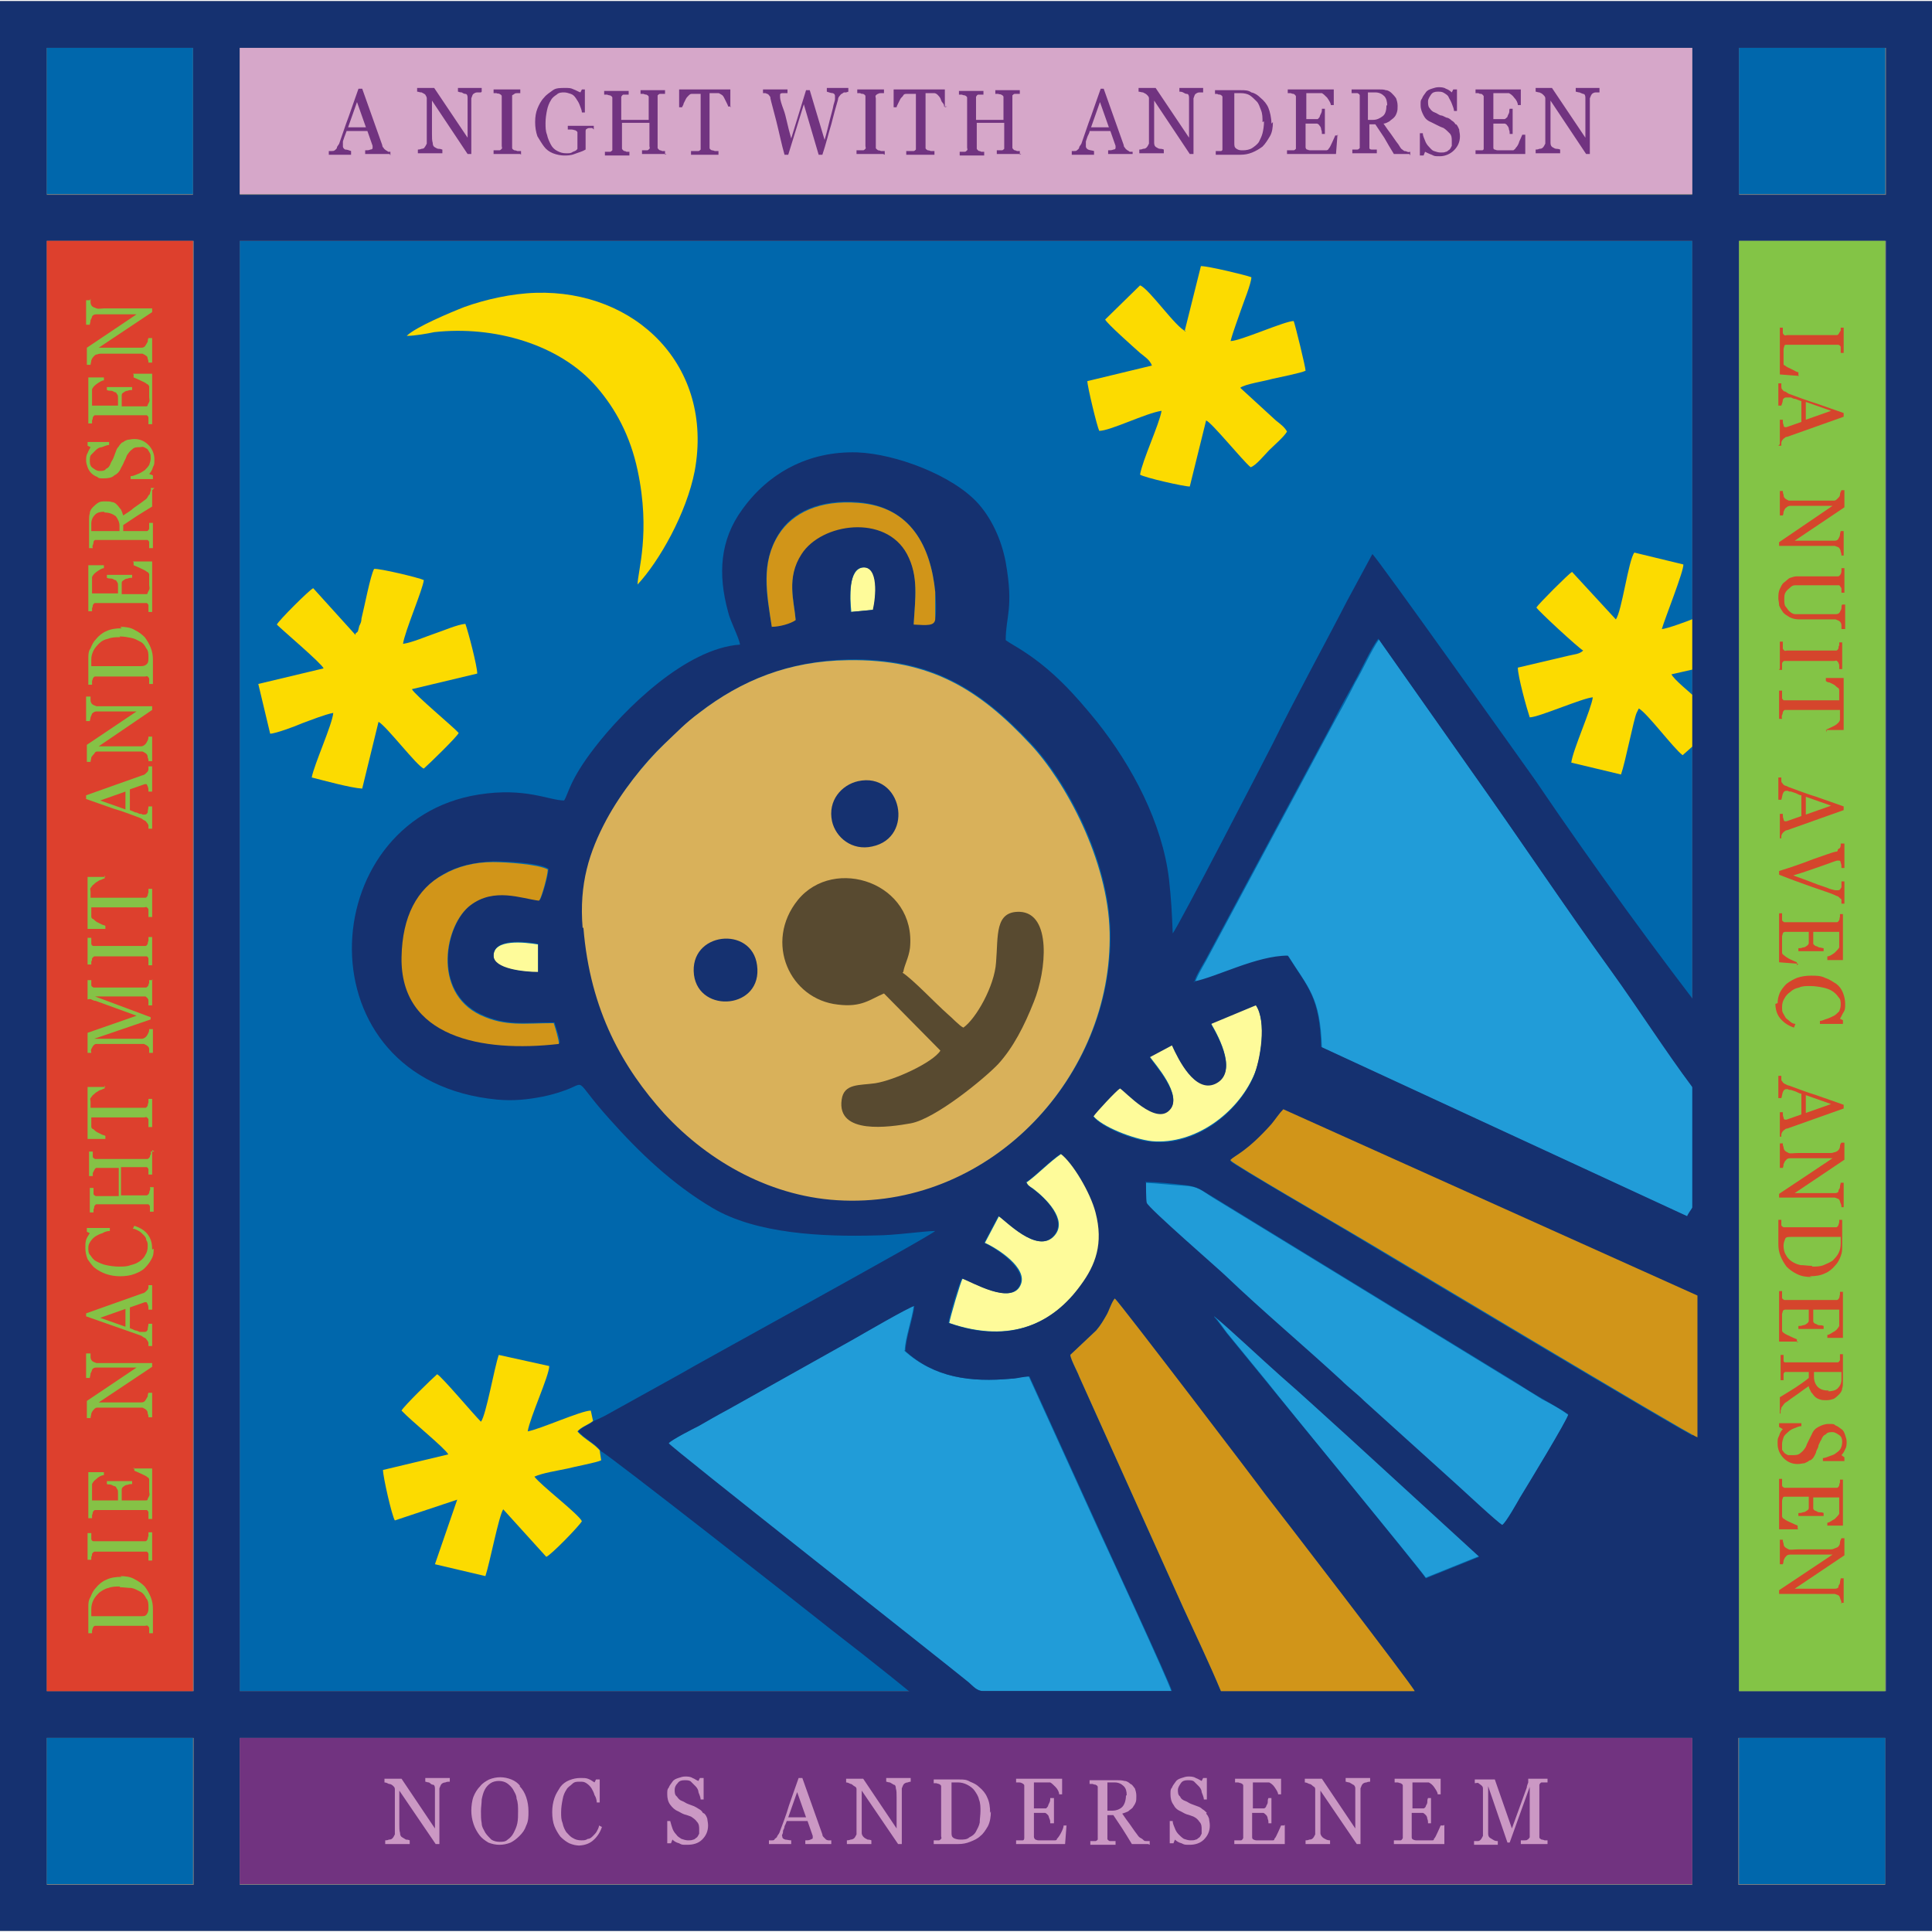 <?xml version="1.0" encoding="UTF-8"?>
<svg id="Vrstva_1" xmlns="http://www.w3.org/2000/svg" version="1.1" viewBox="0 0 260.3 260" width="150" height="150">
  <rect x="0" y="0" width="260.3" height="260" fill="#808080" stroke="none"/>
  <!-- Generator: Adobe Illustrator 29.1.0, SVG Export Plug-In . SVG Version: 2.1.0 Build 142)  -->
  <defs>
    <style>
      .st0 {
        fill: #153170;
      }

      .st0, .st1, .st2, .st3, .st4, .st5, .st6, .st7, .st8, .st9, .st10, .st11, .st12, .st13, .st14 {
        fill-rule: evenodd;
      }

      .st1 {
        fill: #713380;
      }

      .st2 {
        fill: #d19519;
      }

      .st3 {
        fill: #d5452c;
      }

      .st4 {
        fill: #dd402d;
      }

      .st5 {
        fill: #584a30;
      }

      .st6 {
        fill: #85c246;
      }

      .st7 {
        fill: #cb98c4;
      }

      .st8 {
        fill: #219cd8;
      }

      .st15 {
        display: none;
      }

      .st9 {
        fill: #83c446;
      }

      .st10 {
        fill: #fcdb00;
      }

      .st11 {
        fill: #d9b15a;
      }

      .st12 {
        fill: #fefb9a;
      }

      .st13 {
        fill: #d6a7c9;
      }

      .st14 {
        fill: #0067ac;
      }
    </style>
  </defs>
  <g id="Layer_x5F_1">
    <g id="_235443904">
      <polygon class="st14" points="32.3 32.3 228 32.3 228 227.7 32.3 227.7 32.3 32.3"/>
      <path class="st12" d="M138.3,159.1c.2.5.3.5.9.9,1.7,1.3,4.7,4.2,2.9,6.3-2.3,2.7-6.8-2.2-7.5-2.6l-1.9,3.6c1.6.7,5.9,3.4,4.8,5.7-1.2,2.7-6.4-.4-7.8-.9-.3.5-1.7,5.3-1.8,6,8.4,2.9,14.2-.1,17.8-5.1,2-2.7,3.1-5.6,2-9.8-.7-2.7-3.1-6.7-4.7-7.9-1.6,1.1-3.1,2.7-4.6,3.8ZM163.2,137.8c1.1,1.9,3.6,6.6.5,8-2.7,1.2-4.9-3.2-5.8-5.2l-3,1.6c.7,1,4.5,5.2,2.7,7.1-1.9,2.1-5.9-2.4-6.7-2.9-.5.3-3.2,3.2-3.6,3.8,1.1,1.4,5.3,3.1,7.9,3.4,5.8.5,11.5-3.8,13.7-8.8,1-2.1,1.8-7.4.3-9.6l-6,2.5ZM117.7,82c.3-1.7.8-5.9-1.4-5.7-2,.2-1.8,4-1.6,6l3.1-.3ZM72.5,127.1c-1.8-.3-6.1-.8-6,1.6,0,1.8,4.2,2.1,6,2.2v-3.7Z"/>
      <path class="st10" d="M47.9,85.4l-5.7-6.3c-.5.2-4.7,4.4-4.9,4.9.8.8,6,5.2,6.3,5.9l-8.8,2.1,1.6,6.7c.7,0,3.4-1,4.3-1.4,1.1-.4,3.1-1.2,4.2-1.4-.1,1.5-2.6,7-2.9,8.7,1.6.4,5.2,1.4,6.8,1.5l2.2-9c1.1.6,5.2,6,6.1,6.3.7-.6,4.5-4.3,4.7-4.8-.7-.8-6-5.2-6.3-5.9l8.8-2.1c0-1-1.2-5.6-1.6-6.7-1.1.1-2.9.9-4.1,1.3-1.2.4-3,1.2-4.3,1.4.2-1.6,2.7-7.4,2.8-8.6-.6-.3-6-1.6-6.7-1.5-.5.9-1.3,5.1-1.7,6.7,0,.4-.1.6-.3,1-.2.8-.1.7-.5,1Z"/>
      <path class="st10" d="M159.8,44.5c-1.3-.4-5-5.8-6.2-6.2l-4.7,4.6c.2.5,3.8,3.7,4.7,4.5.6.5,1.3.9,1.6,1.7l-8.7,2.1c0,.7,1.3,6.1,1.6,6.7,1.5,0,6.3-2.4,8.4-2.7-.3,1.8-2.6,6.7-2.9,8.6.6.4,5.9,1.6,6.7,1.6l2.2-8.9c.7.2,4.9,5.4,6,6.3.7-.2,1.9-1.7,2.5-2.3s2-1.8,2.4-2.5c-.3-.6-1-1.1-1.5-1.5l-4.8-4.4c.6-.5,3.3-.9,4.3-1.2.9-.2,3.9-.8,4.5-1.1,0-.5-1.4-6.2-1.6-6.7-1.2,0-7.2,2.7-8.5,2.7.3-1.2,1-3,1.4-4.2.3-.9,1.4-3.6,1.4-4.4-.8-.3-5.8-1.5-6.8-1.5l-2.2,8.8Z"/>
      <path class="st10" d="M80.9,195.4c-.7-1-2.3-1.7-3.1-2.7.5-.6,1.5-.9,2.1-1.4l-.3-1.4c-1.3,0-6.8,2.5-8.5,2.8.3-1.9,2.9-7.5,2.9-8.8l-6.8-1.5c-.6,1.7-1.7,8.1-2.4,9-1.1-1.1-5.2-6-5.9-6.4-.7.6-4.5,4.3-4.8,4.9,1.3,1.4,5.8,5,6.3,5.9l-8.8,2.1c0,.9,1.2,6.2,1.6,6.8l8.4-2.8-3,8.7,6.8,1.6c.6-1.8,1.8-8.1,2.4-9l5.8,6.4c.6-.2,4.4-4.1,4.8-4.8-.5-1-5.5-4.8-6.4-6,1.1-.5,3.1-.8,4.5-1.1.7-.2,3.9-.8,4.5-1.1l-.2-1.3Z"/>
      <path class="st10" d="M228.5,99.9c.5-.8.3-1.9.3-3.1s.2-2.3-.3-2.9c-.5-.5-3-2.5-3.3-3.2l3.1-.7.5-.2v-6.4c-.3-.2.4-.3-.6-.2-.7.3-3.7,1.4-4.3,1.4.4-1.4,3-7.9,2.9-8.7l-6.6-1.6c-.8,1-1.7,8-2.5,9l-5.9-6.4c-.5.3-4.5,4.3-4.8,4.8.3.5,5.6,5.4,6.3,5.8-.5.5-1.2.5-2,.7l-6.8,1.6c0,1.2,1.2,5.5,1.6,6.7,1.2,0,7.1-2.6,8.5-2.7-.2,1.6-2.7,7.1-2.9,8.8l6.7,1.6c.6-1.7,1.7-7.4,2.1-8.3l.3-.6c1.2.7,4.6,5.3,5.9,6.3l1.8-1.6Z"/>
      <path class="st10" d="M54.9,45.1c.9,0,2.7-.3,3.6-.5,8-.9,16.9,1.6,21.9,7.4,2.5,2.9,4.5,6.5,5.5,11.2,1.8,8.4,0,13.7,0,15.4,2.9-3.1,6.6-9.6,7.7-15.3,2.6-14.2-8-24.4-21.4-24-3.3.1-6.8.9-9.6,1.9-1.8.7-6.6,2.7-7.8,3.9Z"/>
      <path class="st8" d="M160.9,132.2c3.1-.6,8.5-3.5,12.7-3.5,2.7,4.3,4.3,5.5,4.5,12.3l49.3,22.8c.4-.7,1.3-1.7,1.3-2.6v-11.5c0-1.8.3-2.1-.6-3.3-3.6-4.9-7.3-10.7-10.9-15.6-6.3-8.8-12.7-18.2-18.8-26.9l-12.6-17.9c-1,1.4-2.3,4.3-3.2,5.8-1,2-2,3.8-3.1,5.8l-17,31.7c-.5.9-1.3,2.2-1.5,3ZM121.9,181.8c0-1.5,1-4.3,1.2-6-.9.2-7,3.9-8.4,4.6l-16.6,9.3c-1.5.8-2.7,1.5-4.1,2.3-.6.3-3.6,1.9-4,2.3.5.7,35.6,28.3,40.4,32.2.6.5,1.1,1.1,2,1.2h25.4c-.3-1.2-8.8-19.6-9.6-21.3l-9.6-21.1c-.7,0-1.6.2-2.4.3-5.4.5-10.3-.1-14.4-3.8ZM202.4,205.4c.5-.5,2-3.1,2.4-3.7,1.1-1.8,6.4-10.6,6.5-11.2-1-.8-2.5-1.6-3.5-2.1-1.3-.8-2.2-1.4-3.4-2.1l-41-25.1c-1.6-1-1.9-1.5-3.9-1.6-1.7-.1-3.5-.3-5.2-.4,0,.6,0,2.5.1,2.9.2.7,9.9,9.1,10.7,9.9,4.8,4.5,10.5,9.4,15.5,14,1,.9,2.1,1.8,3.1,2.8l12.4,11.2c1,.9,5.6,5.2,6.2,5.5ZM163.6,177.2c.4.3,1.3,1.7,1.7,2.2l5.4,6.6c2,2.6,20.5,25.1,21.4,26.4l7.2-2.9-17.8-16.3c-3-2.7-5.9-5.4-9-8.1-2.6-2.3-6.5-6-8.9-8Z"/>
      <path class="st0" d="M231.8,139.3c-8.7-11.2-17-22.6-25-34.4-2-2.8-21.4-30.1-21.9-30.4l-3.4,6.3c-3.3,6.4-7,13.1-10,19.2-.5,1-13,25.2-13.5,25.6-.1-2.7-.2-4.6-.5-7.3-.9-7.6-5-15.3-9.7-21.2-3-3.7-5.9-6.9-9.9-9.5-.9-.6-1.7-1-2.4-1.5,0-3.2,1.1-4.3,0-10.5-.6-3.2-2-6-3.7-7.9-3.4-3.8-11.1-6.7-16.3-6.9-6.6-.2-12,2.8-15.5,7.7-3,4.1-3.3,8.7-1.9,13.8.3,1.3,1.5,3.5,1.6,4.4-7.3.5-15.6,8.7-19.6,13.9-3.4,4.4-3.5,6.2-4.1,7.1-2,0-5.2-1.8-11.5-.8-22.3,3.5-24.1,38.6,2.5,41.1,2.1.2,4.1,0,6.1-.4,1-.2,1.7-.4,2.6-.7,3.7-1.2,1.2-2.1,6.4,3.7,4.1,4.6,8.5,8.8,13.9,12,5.9,3.5,14.9,3.9,22,3.7,2.5,0,6.6-.6,8-.6-.8.8-31.9,17.8-34.4,19.3l-10.1,5.6c-.6.3-1,.5-1.5.7-.6.5-1.6.8-2.1,1.4.9,1,2.4,1.7,3.1,2.7.7.2,28.1,21.7,31.1,24.1,5.3,4.1,10.5,8.2,15.6,12.6h104.1v-92.8ZM144.2,182.4l3.5-3.3c.6-.7,1-1.4,1.4-2.1.3-.5.8-1.9,1.1-2.2.7.6,19.8,25.9,20.2,26.3,1.2,1.6,19.9,25.9,20.2,26.6h-26.1c-1.5-3.7-3.5-7.8-5.1-11.3l-14-31.1c-.2-.5-1.1-2.2-1.2-2.9ZM163.6,177.2c2.4,2,6.3,5.7,8.9,8,3.1,2.7,6,5.4,9,8.1l17.8,16.3-7.2,2.9c-.9-1.4-19.4-23.9-21.4-26.4l-5.4-6.6c-.4-.5-1.4-1.9-1.7-2.2ZM121.9,181.8c4,3.7,8.9,4.3,14.4,3.8.7,0,1.6-.3,2.4-.3l9.6,21.1c.7,1.6,9.3,20.1,9.6,21.3h-25.4c-.9,0-1.4-.7-2-1.2-4.8-3.9-39.9-31.5-40.4-32.2.4-.5,3.4-2,4-2.3,1.4-.8,2.6-1.5,4.1-2.3l16.6-9.3c1.4-.8,7.6-4.4,8.4-4.6-.2,1.7-1.2,4.5-1.2,6ZM154.3,159.1c1.7,0,3.5.2,5.2.4,2,.2,2.3.7,3.9,1.6l41,25.1c1.2.8,2.2,1.4,3.4,2.1,1,.6,2.5,1.4,3.5,2.1-.1.7-5.4,9.4-6.5,11.2-.4.7-1.8,3.3-2.4,3.7-.6-.3-5.2-4.6-6.2-5.5l-12.4-11.2c-1-1-2.1-1.8-3.1-2.8-5-4.6-10.8-9.5-15.5-14-.8-.8-10.5-9.2-10.7-9.9-.1-.4-.1-2.4-.1-2.9ZM138.3,159.1c1.5-1.1,3-2.7,4.6-3.8,1.6,1.2,4,5.2,4.7,7.9,1.1,4.2,0,7.1-2,9.8-3.6,5-9.4,8.1-17.8,5.1,0-.7,1.5-5.6,1.8-6,1.4.5,6.6,3.6,7.8.9,1-2.3-3.3-5-4.8-5.7l1.9-3.6c.7.3,5.3,5.3,7.5,2.6,1.8-2.1-1.2-5.1-2.9-6.3-.5-.4-.6-.4-.9-.9ZM165.8,156.2c.6-.7,2.2-1.2,5.5-4.8.5-.6,1-1.5,1.6-2l55.8,25.1v19.1c-1.1-.3-43.9-25.9-47.2-27.9-1-.6-15.1-8.8-15.7-9.4ZM163.2,137.8l6-2.5c1.5,2.2.6,7.4-.3,9.6-2.2,5-7.9,9.4-13.7,8.8-2.6-.2-6.8-2-7.9-3.4.4-.6,3.1-3.5,3.6-3.8.8.5,4.8,5,6.7,2.9,1.8-1.9-2-6-2.7-7.1l3-1.6c.9,2,3.1,6.4,5.8,5.2,3.1-1.4.6-6.1-.5-8ZM72.5,127.1v3.7c-1.8,0-6-.4-6-2.2,0-2.4,4.3-1.9,6-1.6ZM160.9,132.2c.2-.9,1-2.1,1.5-3l17-31.7c1-2,2-3.8,3.1-5.8.9-1.6,2.2-4.5,3.2-5.8l12.6,17.9c6.2,8.7,12.5,18.2,18.8,26.9,3.6,5,7.3,10.8,10.9,15.6.9,1.2.6,1.6.6,3.3v11.5c0,.9-1,1.9-1.3,2.6l-49.3-22.8c-.2-6.8-1.8-8-4.5-12.3-4.2,0-9.6,2.9-12.7,3.5ZM78.6,124.8c-.5-6,.9-10.3,3.2-14.6,2-3.7,5-7.6,7.8-10.2,1.8-1.7,2.8-2.7,4.7-4.2,5.8-4.4,12.1-6.9,20-7.1,11.2-.2,17.7,4,24.6,11.3,4.8,5.1,10.5,15.6,10.7,25.4.4,19.3-15.8,36.8-35.8,36.1-9.6-.3-18.2-5.2-24.2-11.7-5.6-6-10-13.7-10.9-25.1ZM72.7,121.1c-2.4-.3-6-1.8-9.2.6-3.5,2.6-5.3,11.7,1.3,14.8,3.4,1.6,5.9,1.1,9.9,1.1.2.7.8,2.3.7,2.8-10.4,1.2-21.4-.9-21.2-11.7.1-5.5,2.2-9.2,5.6-11.1,1.9-1.1,4.2-1.6,6.7-1.7,1.7,0,6.2.2,7.4,1,0,.8-.8,3.6-1.1,4.1ZM117.7,82l-3.1.3c-.1-2-.3-5.8,1.6-6,2.2-.2,1.8,4,1.4,5.7ZM104,84.3c-.8-4.6-1.5-8.6.9-12.5,1.8-3,5.6-4.7,10.7-4.3,7.1.6,9.8,6,10.4,12,.1,1,.2,2.8,0,3.7-.1.9-1.1.8-2.9.7.2-3.5.7-6.5-.9-9.5-2.9-5.3-11.5-4.2-14.2,0-2.1,3.2-1,6.3-.8,8.9-.7.5-2.2.9-3.2.9Z"/>
      <path class="st0" d="M260.3,0v260H0V0h260.3ZM6.3,227.7h19.8V32.3H6.3v195.5ZM32.3,227.7h195.7V32.3H32.3v195.5ZM234.3,227.7h19.8V32.3h-19.8v195.5ZM254,234h-19.8v19.8h19.8v-19.8ZM228,234H32.3v19.8h195.7v-19.8ZM26,234H6.3v19.8h19.8v-19.8ZM234.3,6.3v19.8h19.8V6.3h-19.8ZM228,26V6.3H32.3v19.8h195.7ZM26,6.3v19.8H6.3V6.3h19.8Z"/>
      <polygon class="st14" points="6.3 6.3 26 6.3 26 26 6.3 26 6.3 6.3"/>
      <polygon class="st14" points="6.3 234 26 234 26 253.7 6.3 253.7 6.3 234"/>
      <polygon class="st14" points="234.3 234 254 234 254 253.7 234.3 253.7 234.3 234"/>
      <polygon class="st14" points="234.3 6.3 254 6.3 254 26 234.3 26 234.3 6.3"/>
      <path class="st2" d="M165.8,156.2c.5.6,14.7,8.8,15.7,9.4,3.3,1.9,46.1,27.6,47.2,27.9v-19.1s-55.8-25.1-55.8-25.1c-.5.5-1.1,1.4-1.6,2-3.3,3.7-4.9,4.2-5.5,4.8ZM144.2,182.4c.1.7,1,2.3,1.2,2.9l14,31.1c1.6,3.5,3.6,7.7,5.1,11.3h26.1c-.3-.8-19-25.1-20.2-26.6-.3-.5-19.5-25.7-20.2-26.3-.4.4-.8,1.7-1.1,2.2-.4.7-.8,1.4-1.4,2.1l-3.5,3.3ZM72.7,121.1c.3-.5,1.1-3.3,1.1-4.1-1.2-.7-5.6-1-7.4-1-2.5,0-4.8.6-6.7,1.7-3.5,1.9-5.5,5.6-5.6,11.1-.2,10.8,10.8,12.9,21.2,11.7,0-.6-.5-2.2-.7-2.8-4,0-6.5.5-9.9-1.1-6.5-3.1-4.8-12.2-1.3-14.8,3.2-2.4,6.8-.9,9.2-.6ZM104,84.3c1,0,2.5-.4,3.2-.9-.2-2.5-1.3-5.7.8-8.9,2.7-4.2,11.3-5.4,14.2,0,1.6,3,1.1,6,.9,9.5,1.8.1,2.8.2,2.9-.7,0-.9,0-2.7,0-3.7-.6-6-3.2-11.5-10.4-12-5.1-.4-8.8,1.3-10.7,4.3-2.4,3.8-1.6,7.9-.9,12.5Z"/>
      <path class="st11" d="M78.6,124.8c.9,11.3,5.4,19,10.9,25.1,6,6.5,14.6,11.4,24.2,11.7,20,.7,36.2-16.8,35.8-36.1-.2-9.8-6-20.4-10.7-25.4-6.8-7.3-13.4-11.5-24.6-11.3-7.9.1-14.3,2.7-20,7.1-1.9,1.4-2.9,2.5-4.7,4.2-2.8,2.7-5.8,6.5-7.8,10.2-2.3,4.3-3.7,8.6-3.2,14.6Z"/>
      <path class="st5" d="M121.7,130.8c.2-1.1.7-1.8.9-3.2.9-8.8-10.2-12.5-15.1-6.5-4.6,5.7-1.1,13.4,5.4,14.1,3.2.4,4.3-.7,6.2-1.5l7.6,7.7c-1,1.6-6.2,4-8.8,4.4-2.1.3-4.2,0-4.5,2.2-.7,4.8,6.5,3.7,9.3,3.2,3.3-.6,9.9-6,11.8-8,2-2.2,3.5-5.1,4.8-8.4,1.7-4.2,2.4-11.9-1.9-12.1-3.4-.1-2.9,3.2-3.2,6.8-.2,3.2-2.7,7.6-4.4,8.8-.5-.2-1.6-1.4-2.1-1.8-1.7-1.5-4.6-4.6-6.1-5.6Z"/>
      <path class="st0" d="M93.5,131.2c.7,5.3,9.3,4.6,8.5-1.3-.7-5.4-9.2-4.5-8.5,1.3ZM115.6,105.1c-2.2.5-4.1,2.6-3.5,5.4.5,2.2,2.7,4,5.4,3.4,5.8-1.2,4-10.1-1.9-8.8Z"/>
      <polygon class="st13" points="32.3 6.3 228 6.3 228 26 32.3 26 32.3 6.3"/>
      <polygon class="st1" points="32.3 234 228 234 228 253.7 32.3 253.7 32.3 234"/>
      <g>
        <path class="st1" d="M52.5,20.6h-3.3v-.5c.3,0,.5,0,.7-.1.2,0,.3-.1.3-.2h0c0-.2,0-.2,0-.3l-.7-2h-2.8c-.1.3-.2.5-.3.8l-.2.6c0,.2,0,.3,0,.4,0,.1,0,.2,0,.3,0,.1.1.3.3.4.3,0,.5.1.8.2v.5h-3v-.5c0,0,.2,0,.4,0,.1,0,.3,0,.4-.1.1-.1.3-.2.3-.4,0-.1.2-.3.3-.5.4-1.1.8-2.4,1.3-3.7.5-1.4.9-2.6,1.3-3.7h.5l2.7,7.6c0,.2.1.3.2.4,0,.1.2.2.3.3,0,0,.2.1.3.2.1,0,.3,0,.3,0v.5ZM49.3,17l-1.2-3.4-1.2,3.4h2.4Z"/>
        <path class="st1" d="M64.8,12.3c0,0-.3,0-.5,0-.2,0-.4.1-.5.2-.1,0-.2.3-.3.6,0,.3,0,.7,0,1.1v6.4h-.5l-4.8-7.2v4.5c0,.5,0,.9.1,1.2,0,.3.1.5.3.6s.3.2.5.2c.3,0,.4.1.5.1v.5h-3.3v-.5c0,0,.3,0,.5-.1.2,0,.4-.1.4-.2.1-.1.2-.3.3-.5,0-.2,0-.6,0-1.2v-4.3c0-.2,0-.4,0-.6s-.1-.3-.2-.5c-.1-.1-.3-.2-.5-.3-.3,0-.4-.1-.6-.1v-.5h2.3l4.5,6.7v-4.2c0-.5,0-.9,0-1.2,0-.3-.1-.5-.3-.5s-.3-.1-.5-.2c-.3,0-.4-.1-.5-.1v-.5h3.2v.5ZM70.1,20.6h-3.6v-.5c0,0,.2,0,.4,0,.2,0,.3,0,.4,0,.1,0,.2-.1.3-.2s0-.2,0-.4v-6.3c0-.2,0-.3,0-.4,0-.1-.1-.2-.3-.3s-.3,0-.4-.1c-.2,0-.3,0-.4,0v-.5h3.6v.5c-.1,0-.3,0-.4,0-.1,0-.3,0-.4.1s-.2.1-.3.2c0,.1,0,.3,0,.4v6.3c0,.1,0,.3,0,.4s.1.2.3.3c0,0,.2,0,.4.1.2,0,.3,0,.5,0v.5ZM79.8,17.1c0,0-.2,0-.3,0-.2,0-.3,0-.4.1-.1,0-.2.1-.2.3,0,.1,0,.3,0,.4v1.7c0,.2,0,.3,0,.4-.5.3-1,.4-1.5.6s-1,.2-1.4.2-1-.1-1.5-.3c-.5-.2-.9-.5-1.2-.9s-.6-.9-.9-1.4c-.2-.6-.3-1.2-.3-1.9s.1-1.3.3-1.8.5-1.1.9-1.5c.3-.4.8-.7,1.2-1s1-.3,1.6-.3.8,0,1.2.2c.3.1.6.3.9.4l.2-.4h.4v3.1c0,0-.4,0-.4,0,0-.3-.2-.7-.3-1-.1-.3-.3-.6-.5-.9s-.4-.5-.7-.6c-.3-.1-.6-.2-.9-.2s-.7,0-1,.3c-.3.2-.6.4-.8.8-.2.3-.4.8-.5,1.3-.1.5-.2,1.1-.2,1.7s0,1.1.2,1.6c.1.5.3.9.5,1.3.2.4.5.7.9.9.4.2.7.3,1.2.3s.6,0,.9-.2c.3-.1.5-.2.6-.4,0-.2,0-.4,0-.7,0-.2,0-.4,0-.5v-.5c0-.2,0-.3,0-.5,0-.1-.1-.2-.3-.3-.1,0-.3-.1-.5-.1-.2,0-.4,0-.5,0v-.5h3.5v.5ZM89.8,20.6h-3.3v-.5c.1,0,.2,0,.4,0,.2,0,.3,0,.3,0,.1,0,.2-.1.3-.2s0-.2,0-.4v-3.1h-3.7v3.1c0,.1,0,.3,0,.4,0,0,.1.2.3.3,0,0,.2,0,.3.1.2,0,.3,0,.4,0v.5h-3.3v-.5c0,0,.2,0,.4,0,.2,0,.3,0,.3,0,.1,0,.2-.1.3-.2,0-.1,0-.2,0-.4v-6.3c0-.1,0-.3,0-.4s-.1-.2-.3-.3c0,0-.2,0-.4-.1-.1,0-.3,0-.4,0v-.5h3.3v.5c-.1,0-.3,0-.4,0-.1,0-.3,0-.3,0-.1,0-.2.1-.3.3,0,.1,0,.2,0,.4v2.7h3.7v-2.7c0-.1,0-.3,0-.4s-.1-.2-.3-.3c0,0-.2,0-.4-.1-.1,0-.3,0-.4,0v-.5h3.3v.5c-.1,0-.2,0-.4,0-.1,0-.3,0-.3,0-.1,0-.2.1-.3.2,0,.1,0,.3,0,.4v6.3c0,.1,0,.3,0,.4,0,0,.1.2.3.3,0,0,.2,0,.3.1.2,0,.3,0,.4,0v.5ZM98.5,14.2h-.4c0-.1-.1-.3-.2-.5s-.2-.4-.3-.6c-.1-.2-.2-.4-.4-.5s-.3-.2-.4-.2c-.1,0-.3,0-.4,0h-.8v7c0,.1,0,.3,0,.4s.1.2.3.3c0,0,.2,0,.4.1.2,0,.4,0,.5,0v.5h-3.7v-.5c.1,0,.3,0,.5,0,.2,0,.4,0,.5,0,.1,0,.2-.1.3-.2,0-.1,0-.3,0-.4v-7.1h-.7c-.2,0-.3,0-.5,0-.1,0-.2,0-.4.2s-.3.3-.4.5c-.1.2-.2.4-.3.6,0,.2-.2.4-.2.5h-.4v-2.4h6.9v2.4Z"/>
        <path class="st1" d="M114,12.3c0,0-.2,0-.3,0l-.3.2c-.1,0-.2.2-.3.3s-.2.3-.2.5c-.3,1-.6,2.1-.9,3.3-.4,1.3-.7,2.6-1.2,4.1h-.5l-2-6.8-2.1,6.8h-.5c-.4-1.4-.7-2.9-1.1-4.5s-.7-2.6-.8-3.1c0-.1,0-.2-.1-.3s-.1-.2-.3-.3c-.1,0-.2-.1-.3-.1-.1,0-.2,0-.3,0v-.5h3.3v.5c-.3,0-.5,0-.7,0-.2,0-.3.1-.3.2s0,0,0,.2,0,.1,0,.1c0,.4.2,1,.5,1.8s.5,2.1,1,3.8l2-6.5h.5l2,6.7c.3-1,.5-1.9.7-2.7s.4-1.4.5-2c.1-.4.2-.6.2-.8,0-.1,0-.3,0-.4,0-.1,0-.3-.3-.4-.2,0-.5-.1-.8-.2v-.5h2.9v.5ZM119,20.6h-3.6v-.5c.1,0,.3,0,.5,0,.2,0,.3,0,.4,0,.1,0,.2-.1.3-.2s0-.2,0-.4v-6.3c0-.2,0-.3,0-.4,0-.1-.1-.2-.3-.3-.1,0-.3,0-.4-.1-.2,0-.3,0-.4,0v-.5h3.6v.5c-.1,0-.3,0-.4,0s-.3,0-.4.1c-.1,0-.2.1-.3.2s0,.3,0,.4v6.3c0,.1,0,.3,0,.4s.2.2.3.3c0,0,.2,0,.4.1.2,0,.3,0,.5,0v.5ZM127.6,14.2h-.4c0-.1,0-.3-.2-.5s-.2-.4-.3-.6c-.1-.2-.3-.4-.4-.5-.1-.1-.3-.2-.4-.2-.1,0-.3,0-.4,0h-.8v7c0,.1,0,.3,0,.4,0,.1.1.2.3.3,0,0,.2,0,.4.1.2,0,.4,0,.5,0v.5h-3.8v-.5c.1,0,.3,0,.5,0,.2,0,.4,0,.5,0,.1,0,.2-.1.3-.2,0-.1,0-.3,0-.4v-7.1h-.8c-.2,0-.3,0-.5,0-.1,0-.3,0-.4.2s-.3.3-.4.5c-.1.2-.2.4-.3.6-.1.2-.2.4-.2.5h-.4v-2.4h6.9v2.4ZM137.6,20.6h-3.3v-.5c0,0,.2,0,.4,0,.2,0,.3,0,.3,0,.1,0,.2-.1.3-.2,0-.1,0-.2,0-.4v-3.1h-3.7v3.1c0,.1,0,.3,0,.4,0,0,.1.2.3.3,0,0,.2,0,.3.1.2,0,.3,0,.4,0v.5h-3.3v-.5c.1,0,.2,0,.4,0,.2,0,.3,0,.3,0,.1,0,.2-.1.3-.2s0-.2,0-.4v-6.3c0-.1,0-.3,0-.4s-.1-.2-.3-.3c0,0-.2,0-.4-.1-.1,0-.3,0-.4,0v-.5h3.3v.5c-.1,0-.2,0-.4,0-.1,0-.3,0-.3,0-.1,0-.2.1-.3.3,0,.1,0,.2,0,.4v2.7h3.7v-2.7c0-.1,0-.3,0-.4s-.1-.2-.3-.3-.2,0-.4-.1c-.1,0-.3,0-.4,0v-.5h3.3v.5c-.1,0-.3,0-.4,0-.1,0-.3,0-.3,0-.1,0-.2.1-.3.2,0,.1,0,.3,0,.4v6.3c0,.1,0,.3,0,.4,0,0,.1.2.3.3,0,0,.2,0,.3.1.2,0,.3,0,.4,0v.5Z"/>
        <path class="st1" d="M152.6,20.6h-3.3v-.5c.3,0,.5,0,.7-.1.2,0,.3-.1.3-.2h0c0-.2,0-.2,0-.3l-.7-2h-2.8c0,.3-.2.5-.3.8l-.2.6c0,.2,0,.3,0,.4,0,.1,0,.2,0,.3,0,.1.1.3.3.4s.5.1.8.2v.5h-3v-.5c0,0,.2,0,.3,0,.2,0,.3,0,.4-.1.1-.1.3-.2.3-.4,0-.1.2-.3.3-.5.4-1.1.8-2.4,1.3-3.7.5-1.4.9-2.6,1.3-3.7h.4l2.7,7.6c0,.2.1.3.2.4,0,.1.2.2.3.3,0,0,.2.1.3.2.1,0,.3,0,.4,0v.5ZM149.4,17l-1.2-3.4-1.2,3.4h2.4ZM162.1,12.3c0,0-.3,0-.5,0-.2,0-.4.1-.5.2-.1,0-.2.3-.3.6,0,.3,0,.7,0,1.1v6.4h-.5l-4.8-7.2v4.5c0,.5,0,.9,0,1.2s.1.5.3.6.3.2.5.2c.3,0,.5.1.5.1v.5h-3.3v-.5c.1,0,.3,0,.5-.1.3,0,.4-.1.5-.2.1-.1.2-.3.3-.5,0-.2,0-.6,0-1.2v-4.3c0-.2,0-.4,0-.6s-.1-.3-.3-.5c-.1-.1-.3-.2-.5-.3-.2,0-.4-.1-.6-.1v-.5h2.3l4.5,6.7v-4.2c0-.5,0-.9,0-1.2,0-.3-.1-.5-.3-.5s-.3-.1-.5-.2-.4-.1-.5-.1v-.5h3.2v.5ZM171.5,16.3c0,.7-.1,1.4-.4,1.9s-.6,1-1,1.4c-.4.3-.9.6-1.4.8s-1,.3-1.6.3h-3.3v-.5c.1,0,.3,0,.4,0s.3,0,.3,0c.1,0,.2-.1.2-.2,0-.1,0-.3,0-.4v-6.3c0-.1,0-.3,0-.4,0-.1-.1-.2-.3-.3-.1,0-.3,0-.4-.1-.1,0-.3,0-.3,0v-.5h3.5c.5,0,1,0,1.4.3.5.1.9.4,1.2.7.5.4.9.9,1.1,1.4s.4,1.3.4,2.1ZM170.1,16.3c0-.6,0-1.1-.2-1.6s-.3-.9-.6-1.2c-.3-.3-.6-.6-.9-.8s-.8-.3-1.2-.3h-.5c-.2,0-.3,0-.4,0v6.7c0,.4,0,.6.3.8s.5.2.9.2.9-.1,1.2-.3c.3-.2.7-.5.9-.8.2-.4.4-.8.5-1.2s.2-1,.2-1.6ZM180.2,18l-.2,2.6h-6.6v-.5c.1,0,.3,0,.5,0,.2,0,.3,0,.4,0,.1,0,.2-.1.3-.2,0-.1,0-.2,0-.4v-6.3c0-.1,0-.3,0-.4,0,0-.1-.2-.3-.3,0,0-.2,0-.4-.1-.2,0-.3,0-.4,0v-.5h6.2v2.1h-.4c0-.3-.3-.7-.5-1-.3-.3-.5-.5-.7-.6-.1,0-.3,0-.4,0s-.3,0-.5,0h-1.2v3.5h.9c.3,0,.5,0,.6,0,.1,0,.2-.2.3-.3,0-.1.1-.3.2-.5s.1-.4.1-.6h.4v3.4h-.4c0-.2,0-.4-.1-.6,0-.2-.1-.4-.2-.5-.1-.2-.3-.3-.4-.3-.1,0-.3,0-.6,0h-.9v2.6c0,.3,0,.5,0,.6s.1.3.2.3.2.1.4.1c.2,0,.4,0,.7,0h.5c.2,0,.4,0,.5,0,.1,0,.3,0,.5,0,.1,0,.3-.1.3-.2.2-.2.3-.5.5-.9s.3-.7.4-.9h.4ZM189.9,20.6h-2.1c-.5-.8-.9-1.5-1.3-2.2-.4-.6-.8-1.2-1.2-1.8h-.8v2.8c0,.1,0,.3,0,.4,0,.1.1.2.3.2,0,0,.2,0,.3,0,.2,0,.3,0,.4,0v.5h-3.3v-.5c0,0,.2,0,.4,0,.2,0,.3,0,.3,0,.1,0,.2-.1.3-.2,0,0,0-.2,0-.4v-6.3c0-.1,0-.3,0-.4s-.1-.2-.3-.3c0,0-.2,0-.4,0s-.3,0-.4,0v-.5h3.7c.3,0,.7,0,.9.1.3,0,.6.2.8.4s.4.4.6.7c.1.3.2.6.2,1s0,.6-.1.9-.2.5-.4.7c-.2.2-.4.3-.6.5-.2.1-.5.3-.8.3.4.6.7,1,1,1.4s.6.9,1,1.4c.2.3.3.5.4.6.1.1.3.2.4.3.1,0,.2,0,.4.1s.3,0,.4,0v.5ZM186.9,14.1c0-.5-.1-1-.4-1.3-.3-.3-.7-.5-1.2-.5h-1v3.7h.7c.5,0,.9-.2,1.3-.5s.5-.9.5-1.5ZM196.2,16.6c.2.2.3.5.4.7,0,.3.1.5.1.9,0,.8-.3,1.4-.8,1.9s-1.2.8-1.9.8-.7,0-1.1-.2c-.3-.1-.7-.3-.9-.4l-.2.5h-.5v-3c0,0,.4,0,.4,0,0,.4.2.7.3,1,.1.3.3.6.5.8s.4.5.7.6.6.2.9.2.5,0,.7-.1c.2,0,.3-.2.5-.3.1-.1.2-.3.3-.5,0-.2,0-.4,0-.7s0-.7-.3-1-.5-.5-.8-.7c-.3-.1-.5-.2-.9-.4s-.6-.3-.8-.4c-.5-.2-.8-.5-1-.9-.2-.4-.4-.8-.4-1.4s0-.6.2-.9c.1-.3.3-.5.5-.8s.5-.4.8-.5c.3-.1.6-.2.9-.2s.7,0,1,.2c.3.1.6.3.8.5l.2-.4h.5v2.9s-.4,0-.4,0c0-.3-.2-.7-.3-1-.1-.3-.3-.6-.4-.8-.1-.3-.3-.4-.6-.6s-.5-.2-.9-.2-.7.1-.9.4-.4.6-.4.9,0,.7.2.9c.2.3.4.5.7.6.3.1.5.3.8.4.3,0,.5.2.8.3.2,0,.5.2.7.4.2.1.4.3.5.5ZM205.5,18v2.6h-6.7v-.5c.1,0,.3,0,.5,0,.2,0,.3,0,.4,0,.1,0,.2-.1.2-.2,0-.1,0-.2,0-.4v-6.3c0-.1,0-.3,0-.4,0,0-.1-.2-.3-.3-.1,0-.3,0-.4-.1-.2,0-.3,0-.4,0v-.5h6.1v2.1h-.4c0-.3-.2-.7-.5-1-.2-.3-.5-.5-.7-.6-.1,0-.2,0-.4,0s-.3,0-.5,0h-1.2v3.5h.9c.3,0,.5,0,.6,0,.1,0,.3-.2.4-.3,0-.1.1-.3.2-.5s0-.4.1-.6h.4v3.4h-.4c0-.2,0-.4-.1-.6,0-.2-.1-.4-.2-.5-.1-.2-.3-.3-.4-.3-.1,0-.3,0-.6,0h-.9v2.6c0,.3,0,.5,0,.6,0,.1,0,.3.2.3,0,0,.2.1.4.1.2,0,.4,0,.7,0h.5c.2,0,.4,0,.5,0h.4c.1-.1.3-.2.3-.3.2-.2.4-.5.5-.9.2-.4.3-.7.4-.9h.4ZM215.5,12.3c-.1,0-.3,0-.5,0-.2,0-.4.1-.5.2s-.2.3-.3.6c0,.3,0,.7,0,1.1v6.4h-.5l-4.8-7.2v4.5c0,.5,0,.9,0,1.2s.1.5.3.6.3.2.5.2c.3,0,.5.1.5.1v.5h-3.3v-.5c.1,0,.3,0,.5-.1.3,0,.4-.1.5-.2.1-.1.2-.3.3-.5,0-.2,0-.6,0-1.2v-4.3c0-.2,0-.4,0-.6s-.1-.3-.3-.5-.3-.2-.5-.3c-.2,0-.4-.1-.5-.1v-.5h2.2l4.5,6.7v-4.2c0-.5,0-.9,0-1.2,0-.3-.1-.5-.3-.5,0,0-.3-.1-.5-.2-.2,0-.4-.1-.5-.1v-.5h3.2v.5Z"/>
      </g>
      <g class="st15">
        <path class="st1" d="M60.5,12.2c-.1,0-.3,0-.5.1-.2,0-.4.1-.5.2-.1.1-.2.3-.3.6,0,.3,0,.7,0,1.1v6.4h-.5l-4.9-7.2v4.5c0,.5,0,.9.1,1.2,0,.3.1.5.3.6s.3.2.5.3c.3,0,.5.1.5.1v.5h-3.3v-.5c.1,0,.3,0,.5-.1.3,0,.4-.1.5-.2.1-.1.2-.3.3-.5,0-.3,0-.7,0-1.2v-4.3c0-.2,0-.4,0-.6,0-.2-.1-.3-.2-.4-.1-.1-.3-.3-.6-.3-.2-.1-.4-.2-.6-.2v-.5h2.3l4.5,6.7v-4.2c0-.5,0-.9,0-1.2,0-.3-.1-.5-.3-.5s-.3-.2-.5-.3c-.2,0-.4-.1-.5-.1v-.5h3.3v.5ZM70,12.8c.4.4.7.9.9,1.5.2.6.3,1.2.3,1.9s0,1.3-.3,1.9c-.2.6-.5,1-.9,1.4-.4.4-.8.7-1.2.9-.5.2-1,.3-1.5.3s-1-.1-1.5-.3c-.5-.3-.9-.6-1.2-1s-.6-.9-.8-1.5c-.2-.6-.3-1.2-.3-1.8s.1-1.4.3-1.9.5-1,.9-1.4c.3-.4.8-.7,1.2-.9.5-.2,1-.3,1.5-.3s1,.1,1.5.3c.5.2.9.5,1.2.9ZM69.2,19c.2-.4.4-.8.5-1.3s.1-1,.1-1.6,0-1.2-.2-1.7c0-.5-.3-.9-.5-1.3-.2-.3-.5-.6-.8-.8-.3-.2-.7-.3-1.1-.3s-.8.1-1.1.3c-.3.2-.6.5-.8.9-.2.4-.3.8-.4,1.3,0,.5-.1,1-.1,1.6s0,1.1.1,1.6c0,.5.3.9.5,1.3.2.3.5.6.8.9.3.2.7.3,1.1.3s.8,0,1.1-.3c.3-.2.6-.5.8-.9ZM78.1,20.8c-.5,0-.9-.1-1.4-.3-.4-.2-.8-.5-1.2-.9-.3-.4-.6-.9-.8-1.4s-.3-1.2-.3-1.9.1-1.3.3-1.9c.2-.6.5-1,.8-1.5.3-.4.7-.7,1.2-.9.5-.2,1-.3,1.5-.3s.7,0,1,.1c.3.1.6.3.9.5l.2-.4h.5v3.1s-.4,0-.4,0c0-.3-.1-.7-.3-1-.1-.4-.3-.7-.4-.9-.2-.3-.4-.5-.7-.7-.3-.2-.5-.2-.9-.2s-.7,0-1,.3-.6.4-.8.8c-.2.3-.4.7-.5,1.3-.1.5-.2,1.1-.2,1.7s0,1,.2,1.5c.1.5.3.9.5,1.2.3.3.5.6.9.8.3.2.7.3,1.1.3s.6,0,.9-.2c.3,0,.5-.2.7-.4.2-.2.4-.4.5-.6s.3-.5.3-.8l.4.2c-.3.9-.8,1.5-1.3,1.9-.5.4-1.2.6-1.9.6ZM94.9,16.5c.2.2.3.4.4.7,0,.2.1.5.1.9,0,.8-.3,1.4-.8,1.9-.5.5-1.2.7-2,.7s-.7,0-1.1-.2c-.4-.1-.7-.3-.9-.5l-.2.5h-.5v-3c0,0,.4,0,.4,0,.1.4.2.7.3,1,.1.3.3.6.5.8.2.3.4.4.7.6.3.1.6.2.9.2s.5,0,.7-.1c.2,0,.3-.2.5-.3.1-.1.2-.3.3-.5,0-.2,0-.4,0-.6,0-.3,0-.7-.3-1-.2-.3-.5-.5-.8-.7-.3-.1-.5-.2-.9-.3-.3-.1-.6-.3-.8-.4-.5-.2-.8-.5-1.1-.9-.3-.4-.4-.9-.4-1.4s0-.7.2-.9c.1-.3.3-.5.5-.8s.5-.4.8-.5c.3-.1.6-.2.9-.2s.7,0,1,.2c.3.1.5.3.8.4l.2-.4h.5v2.9s-.4,0-.4,0c0-.3-.2-.7-.3-1,0-.3-.2-.6-.4-.8-.2-.2-.4-.4-.6-.6s-.5-.2-.9-.2-.7.1-.9.4c-.3.3-.4.6-.4.9s0,.7.3.9c.2.3.4.5.7.6.3.1.5.3.8.4.3.1.5.2.8.3.2.1.4.2.7.4.2.1.4.3.5.5ZM111.8,20.5h-3.3v-.5c.3,0,.5,0,.7-.1s.3-.1.3-.2h0c0-.2,0-.2,0-.3l-.7-2h-2.8c-.1.3-.2.5-.3.7,0,.2-.1.4-.2.6,0,.2,0,.3-.1.5s0,.2,0,.3c0,.2.1.3.4.4.2,0,.5.1.8.1v.5h-3v-.5c.1,0,.2,0,.4,0s.3,0,.4-.2c.1-.1.3-.2.3-.3s.2-.3.3-.5c.4-1.1.9-2.3,1.3-3.7.5-1.4.9-2.6,1.3-3.7h.5l2.7,7.6c0,.2.1.3.2.4,0,0,.2.2.3.3,0,0,.2.1.3.1.1,0,.3,0,.4,0v.5ZM108.6,17l-1.2-3.4-1.2,3.4h2.4ZM122.8,12.2c-.1,0-.3,0-.5.1-.2,0-.4.1-.5.2-.1.1-.2.3-.3.6,0,.3,0,.7,0,1.1v6.4h-.5l-4.9-7.2v4.5c0,.5,0,.9,0,1.2,0,.3.2.5.3.6s.3.2.5.3c.3,0,.5.1.5.1v.5h-3.3v-.5c0,0,.3,0,.5-.1.2,0,.4-.1.5-.2.1-.1.2-.3.3-.5,0-.3,0-.7,0-1.2v-4.3c0-.2,0-.4,0-.6,0-.2-.1-.3-.3-.4s-.3-.3-.5-.3c-.2-.1-.4-.2-.6-.2v-.5h2.3l4.5,6.7v-4.2c0-.5,0-.9-.1-1.2,0-.3-.1-.5-.3-.5,0,0-.3-.2-.5-.3-.2,0-.4-.1-.5-.1v-.5h3.3v.5ZM133.5,16.2c0,.7-.1,1.4-.4,2-.3.5-.6,1-1,1.3-.4.4-.9.6-1.4.8s-1,.3-1.6.3h-3.3v-.5c.1,0,.3,0,.4,0s.3,0,.3,0c.1,0,.2-.1.3-.2s0-.2,0-.4v-6.3c0-.1,0-.3,0-.4,0-.1-.1-.2-.3-.3-.1,0-.3-.1-.4-.1-.1,0-.3,0-.3,0v-.5h3.5c.5,0,.9,0,1.4.3.5.2.9.4,1.2.7.5.4.9.9,1.1,1.4.3.6.4,1.3.4,2.1ZM132.1,16.2c0-.6,0-1.1-.2-1.6-.1-.5-.4-.9-.6-1.2s-.6-.6-1-.8c-.4-.2-.8-.3-1.2-.3s-.3,0-.5,0h-.4v6.7c0,.4,0,.6.3.8.2.1.5.2.9.2s.9,0,1.2-.3c.4-.2.7-.4.9-.8s.4-.7.5-1.2c0-.5.1-1,.1-1.6ZM143.7,17.9l-.2,2.6h-6.6v-.5c.1,0,.3,0,.5,0,.2,0,.3,0,.4,0,.1,0,.2-.1.2-.3,0,0,0-.2,0-.4v-6.3c0-.1,0-.3,0-.4,0-.1-.1-.2-.3-.3s-.3-.1-.4-.1c-.2,0-.3,0-.4,0v-.5h6.2v2.1h-.4c0-.3-.2-.7-.5-1s-.5-.5-.7-.6c-.1,0-.3,0-.4,0h-1.8v3.5h.9c.3,0,.5,0,.7,0,.1,0,.2-.2.3-.3,0-.1.1-.3.2-.5s.1-.4.1-.6h.5v3.4h-.5c0-.2,0-.4-.1-.6s-.1-.4-.2-.5c-.1-.1-.3-.3-.4-.3-.1,0-.3,0-.6,0h-.9v2.6c0,.3,0,.5,0,.6,0,.2.1.3.2.4.1,0,.2.1.4.1s.4,0,.7,0h.5c.2,0,.4,0,.5,0,.1,0,.3,0,.5,0,.1,0,.3,0,.3-.2.2-.2.4-.5.6-.9.2-.4.3-.7.3-.9h.4ZM154.7,20.5h-2.2c-.5-.8-.9-1.5-1.3-2.1-.4-.6-.8-1.2-1.2-1.8h-.8v2.8c0,.1,0,.3,0,.4,0,.1.1.2.3.3,0,0,.2,0,.4,0s.3,0,.4,0v.5h-3.4v-.5c0,0,.2,0,.4,0s.3,0,.3,0c.1,0,.2-.1.3-.2,0-.1,0-.3,0-.4v-6.3c0-.1,0-.3,0-.4,0-.1-.1-.2-.3-.3,0,0-.2,0-.4-.1-.1,0-.3,0-.4,0v-.5h3.7c.3,0,.7,0,1,.1.3,0,.6.2.8.4.3.1.4.4.6.6.1.3.2.6.2,1s0,.7-.1.9c-.1.3-.3.5-.4.7-.2.2-.4.3-.6.5-.2.1-.5.2-.8.3.4.6.7,1,1,1.4.3.4.6.9,1,1.4.2.3.3.4.5.5s.3.2.4.3.2.1.4.1.3,0,.4,0v.5ZM151.8,14c0-.5-.1-.9-.4-1.2-.3-.3-.7-.5-1.2-.5h-1v3.8h.7c.5,0,1-.2,1.3-.5s.5-.9.5-1.5ZM162.5,16.5c.2.2.3.4.4.7,0,.2.1.5.1.9,0,.8-.3,1.4-.8,1.9-.5.5-1.2.7-1.9.7s-.7,0-1.1-.2c-.4-.1-.7-.3-.9-.5l-.2.5h-.5v-3c0,0,.4,0,.4,0,0,.4.2.7.3,1,.1.3.3.6.5.8s.4.4.7.6c.3.1.6.2.9.2s.5,0,.7-.1c.2,0,.3-.2.5-.3.1-.1.2-.3.3-.5,0-.2,0-.4,0-.6,0-.3,0-.7-.3-1-.2-.3-.4-.5-.8-.7-.3-.1-.5-.2-.9-.3-.3-.1-.6-.3-.8-.4-.5-.2-.8-.5-1-.9-.3-.4-.4-.9-.4-1.4s0-.7.2-.9c.1-.3.3-.5.5-.8s.5-.4.8-.5c.3-.1.6-.2.9-.2s.7,0,1,.2c.3.1.6.3.8.4l.2-.4h.5v2.9s-.4,0-.4,0c0-.3-.2-.7-.3-1,0-.3-.2-.6-.4-.8-.2-.2-.4-.4-.6-.6s-.5-.2-.9-.2-.7.1-.9.4c-.2.3-.4.6-.4.9s0,.7.3.9c.1.3.4.5.7.6.3.1.5.3.8.4.3.1.5.2.8.3s.5.2.7.4c.2.1.4.3.6.5ZM173.1,17.9v2.6h-6.8v-.5c.1,0,.3,0,.5,0s.3,0,.4,0c.1,0,.2-.1.3-.3,0,0,0-.2,0-.4v-6.3c0-.1,0-.3,0-.4,0-.1-.1-.2-.3-.3-.1,0-.3-.1-.4-.1-.2,0-.3,0-.4,0v-.5h6.2v2.1h-.4c0-.3-.3-.7-.5-1-.2-.3-.5-.5-.7-.6-.1,0-.3,0-.4,0h-1.8v3.5h.9c.3,0,.5,0,.6,0,.1,0,.3-.2.3-.3,0-.1.2-.3.2-.5s0-.4.1-.6h.4v3.4h-.4c0-.2,0-.4-.1-.6,0-.2-.1-.4-.2-.5-.1-.1-.3-.3-.4-.3-.1,0-.3,0-.6,0h-.9v2.6c0,.3,0,.5,0,.6,0,.2,0,.3.2.4,0,0,.2.1.4.1s.4,0,.7,0h.5c.2,0,.4,0,.5,0,.1,0,.3,0,.4,0,.2,0,.3,0,.3-.2.2-.2.3-.5.5-.9s.3-.7.4-.9h.4ZM194.6,17.9v2.6h-6.8v-.5c.1,0,.3,0,.5,0s.3,0,.4,0c.1,0,.2-.1.3-.3,0,0,0-.2,0-.4v-6.3c0-.1,0-.3,0-.4,0-.1-.1-.2-.3-.3-.1,0-.3-.1-.4-.1-.2,0-.3,0-.4,0v-.5h6.2v2.1h-.4c0-.3-.3-.7-.5-1-.2-.3-.5-.5-.7-.6-.1,0-.3,0-.4,0h-1.8v3.5h.9c.3,0,.5,0,.6,0,.1,0,.3-.2.3-.3,0-.1.2-.3.2-.5s0-.4.1-.6h.4v3.4h-.4c0-.2,0-.4-.1-.6,0-.2-.1-.4-.2-.5-.1-.1-.3-.3-.4-.3-.1,0-.3,0-.6,0h-.9v2.6c0,.3,0,.5,0,.6,0,.2,0,.3.2.4,0,0,.2.1.4.1s.4,0,.7,0h.5c.2,0,.4,0,.5,0,.1,0,.3,0,.4,0,.2,0,.3,0,.3-.2.2-.2.3-.5.5-.9s.3-.7.4-.9h.4ZM184.6,12.2c-.1,0-.3,0-.5.1-.2,0-.4.1-.5.2-.1.1-.2.3-.3.6,0,.3,0,.7,0,1.1v6.4h-.5l-4.9-7.2v4.5c0,.5,0,.9,0,1.2,0,.3.2.5.3.6s.3.2.5.3.5.1.5.1v.5h-3.3v-.5c.1,0,.3,0,.5-.1.3,0,.4-.1.5-.2.1-.1.2-.3.3-.5,0-.3,0-.7,0-1.2v-4.3c0-.2,0-.4,0-.6,0-.2-.1-.3-.3-.4-.1-.1-.3-.3-.5-.3-.2-.1-.4-.2-.6-.2v-.5h2.3l4.5,6.7v-4.2c0-.5,0-.9,0-1.2,0-.3-.2-.5-.3-.5,0,0-.3-.2-.5-.3-.2,0-.4-.1-.5-.1v-.5h3.3v.5ZM208.4,20.5h-3.5v-.5c.1,0,.3,0,.5,0s.3,0,.4-.1c.1,0,.2-.2.3-.3,0-.1,0-.2,0-.4v-6.4h0l-2.7,7.5h-.3l-2.6-7.6h0v5.2c0,.5,0,.9,0,1.2,0,.3.1.5.3.6s.3.2.5.3.4.1.5.1v.5h-3.2v-.5c.2,0,.3,0,.5,0,.2,0,.3-.1.4-.2.1-.1.2-.3.3-.5,0-.2,0-.6,0-1.2v-4.5c0-.3,0-.5,0-.7s-.1-.3-.2-.4-.3-.2-.4-.3-.3,0-.5,0v-.5h2.7l2.3,6.6,2-5.5c0-.2.1-.4.2-.7,0-.2,0-.4,0-.5h2.6v.5c-.1,0-.3,0-.4,0-.2,0-.3,0-.4,0-.1,0-.2.1-.3.3,0,.1,0,.3,0,.4v6.3c0,.1,0,.3,0,.4,0,.1.1.2.3.3,0,0,.2,0,.4.1.2,0,.3,0,.4,0v.5Z"/>
      </g>
      <path class="st7" d="M60.5,239.9c-.1,0-.3,0-.5.1-.2,0-.4.1-.5.2-.1.1-.2.3-.3.6,0,.3,0,.7,0,1.1v6.4h-.5l-4.9-7.2v4.5c0,.5,0,.9.1,1.2,0,.3.1.5.3.6s.3.2.5.3c.3,0,.5.1.5.1v.5h-3.3v-.5c.1,0,.3,0,.5-.1.3,0,.4-.1.5-.2.1-.1.2-.3.3-.5,0-.3,0-.7,0-1.2v-4.3c0-.2,0-.4,0-.6,0-.2-.1-.3-.2-.4-.1-.1-.3-.3-.6-.3-.2-.1-.4-.2-.6-.2v-.5h2.3l4.5,6.7v-4.2c0-.5,0-.9,0-1.2,0-.3-.1-.5-.3-.5s-.3-.2-.5-.3c-.2,0-.4-.1-.5-.1v-.5h3.3v.5ZM70,240.5c.4.4.7.9.9,1.5.2.6.3,1.2.3,1.9s0,1.3-.3,1.9c-.2.6-.5,1-.9,1.4-.4.4-.8.7-1.2.9-.5.2-1,.3-1.5.3s-1-.1-1.5-.3c-.5-.3-.9-.6-1.2-1s-.6-.9-.8-1.5c-.2-.6-.3-1.2-.3-1.8s.1-1.4.3-1.9.5-1,.9-1.4c.3-.4.8-.7,1.2-.9.5-.2,1-.3,1.5-.3s1,.1,1.5.3c.5.2.9.5,1.2.9ZM69.2,246.8c.2-.4.4-.8.5-1.3s.1-1,.1-1.6,0-1.2-.2-1.7c0-.5-.3-.9-.5-1.3-.2-.3-.5-.6-.8-.8-.3-.2-.7-.3-1.1-.3s-.8.1-1.1.3c-.3.2-.6.5-.8.9-.2.4-.3.8-.4,1.3,0,.5-.1,1-.1,1.6s0,1.1.1,1.6c0,.5.3.9.5,1.3.2.3.5.6.8.9.3.2.7.3,1.1.3s.8,0,1.1-.3c.3-.2.6-.5.8-.9ZM78.1,248.5c-.5,0-.9-.1-1.4-.3-.4-.2-.8-.5-1.2-.9-.3-.4-.6-.9-.8-1.4s-.3-1.2-.3-1.9.1-1.3.3-1.9c.2-.6.5-1,.8-1.5.3-.4.7-.7,1.2-.9.5-.2,1-.3,1.5-.3s.7,0,1,.1c.3.1.6.3.9.5l.2-.4h.5v3.1s-.4,0-.4,0c0-.3-.1-.7-.3-1-.1-.4-.3-.7-.4-.9-.2-.3-.4-.5-.7-.7-.3-.2-.5-.2-.9-.2s-.7,0-1,.3-.6.4-.8.8c-.2.3-.4.7-.5,1.3-.1.5-.2,1.1-.2,1.7s0,1,.2,1.5c.1.5.3.9.5,1.2.3.3.5.6.9.8.3.2.7.3,1.1.3s.6,0,.9-.2c.3,0,.5-.2.7-.4.2-.2.4-.4.5-.6s.3-.5.3-.8l.4.2c-.3.9-.8,1.5-1.3,1.9-.5.4-1.2.6-1.9.6ZM94.9,244.2c.2.2.3.4.4.7,0,.2.1.5.1.9,0,.8-.3,1.4-.8,1.9-.5.5-1.2.7-2,.7s-.7,0-1.1-.2c-.4-.1-.7-.3-.9-.5l-.2.5h-.5v-3c0,0,.4,0,.4,0,.1.4.2.7.3,1,.1.3.3.6.5.8.2.3.4.4.7.6.3.1.6.2.9.2s.5,0,.7-.1c.2,0,.3-.2.5-.3.1-.1.2-.3.3-.5,0-.2,0-.4,0-.6,0-.3,0-.7-.3-1-.2-.3-.5-.5-.8-.7-.3-.1-.5-.2-.9-.3-.3-.1-.6-.3-.8-.4-.5-.2-.8-.5-1.1-.9-.3-.4-.4-.9-.4-1.4s0-.7.2-.9c.1-.3.3-.5.5-.8s.5-.4.8-.5c.3-.1.6-.2.9-.2s.7,0,1,.2c.3.1.5.3.8.4l.2-.4h.5v2.9s-.4,0-.4,0c0-.3-.2-.7-.3-1,0-.3-.2-.6-.4-.8-.2-.2-.4-.4-.6-.6s-.5-.2-.9-.2-.7.1-.9.4c-.3.3-.4.6-.4.9s0,.7.3.9c.2.3.4.5.7.6.3.1.5.3.8.4.3.1.5.2.8.3.2.1.4.2.7.4.2.1.4.3.5.5ZM111.8,248.3h-3.3v-.5c.3,0,.5,0,.7-.1s.3-.1.3-.2h0c0-.2,0-.2,0-.3l-.7-2h-2.8c-.1.3-.2.5-.3.7,0,.2-.1.4-.2.6,0,.2,0,.3-.1.5s0,.2,0,.3c0,.2.1.3.4.4.2,0,.5.1.8.1v.5h-3v-.5c.1,0,.2,0,.4,0s.3,0,.4-.2c.1-.1.3-.2.3-.3s.2-.3.3-.5c.4-1.1.9-2.3,1.3-3.7.5-1.4.9-2.6,1.3-3.7h.5l2.7,7.6c0,.2.1.3.2.4,0,0,.2.2.3.3,0,0,.2.1.3.1.1,0,.3,0,.4,0v.5ZM108.6,244.7l-1.2-3.4-1.2,3.4h2.4ZM122.8,239.9c-.1,0-.3,0-.5.1-.2,0-.4.1-.5.2-.1.1-.2.3-.3.6,0,.3,0,.7,0,1.1v6.4h-.5l-4.9-7.2v4.5c0,.5,0,.9,0,1.2,0,.3.2.5.3.6s.3.2.5.3c.3,0,.5.1.5.1v.5h-3.3v-.5c0,0,.3,0,.5-.1.2,0,.4-.1.5-.2.1-.1.2-.3.3-.5,0-.3,0-.7,0-1.2v-4.3c0-.2,0-.4,0-.6,0-.2-.1-.3-.3-.4s-.3-.3-.5-.3c-.2-.1-.4-.2-.6-.2v-.5h2.3l4.5,6.7v-4.2c0-.5,0-.9-.1-1.2,0-.3-.1-.5-.3-.5,0,0-.3-.2-.5-.3-.2,0-.4-.1-.5-.1v-.5h3.3v.5ZM133.5,243.9c0,.7-.1,1.4-.4,2-.3.5-.6,1-1,1.3-.4.4-.9.6-1.4.8s-1,.3-1.6.3h-3.3v-.5c.1,0,.3,0,.4,0s.3,0,.3,0c.1,0,.2-.1.3-.2s0-.2,0-.4v-6.3c0-.1,0-.3,0-.4,0-.1-.1-.2-.3-.3-.1,0-.3-.1-.4-.1-.1,0-.3,0-.3,0v-.5h3.5c.5,0,.9,0,1.4.3.5.2.9.4,1.2.7.5.4.9.9,1.1,1.4.3.6.4,1.3.4,2.1ZM132.1,243.9c0-.6,0-1.1-.2-1.6-.1-.5-.4-.9-.6-1.2s-.6-.6-1-.8c-.4-.2-.8-.3-1.2-.3s-.3,0-.5,0h-.4v6.7c0,.4,0,.6.3.8.2.1.5.2.9.2s.9,0,1.2-.3c.4-.2.7-.4.9-.8s.4-.7.5-1.2c0-.5.1-1,.1-1.6ZM143.7,245.7l-.2,2.6h-6.6v-.5c.1,0,.3,0,.5,0,.2,0,.3,0,.4,0,.1,0,.2-.1.2-.3,0,0,0-.2,0-.4v-6.3c0-.1,0-.3,0-.4,0-.1-.1-.2-.3-.3s-.3-.1-.4-.1c-.2,0-.3,0-.4,0v-.5h6.2v2.1h-.4c0-.3-.2-.7-.5-1s-.5-.5-.7-.6c-.1,0-.3,0-.4,0h-1.8v3.5h.9c.3,0,.5,0,.7,0,.1,0,.2-.2.3-.3,0-.1.1-.3.2-.5s.1-.4.1-.6h.5v3.4h-.5c0-.2,0-.4-.1-.6s-.1-.4-.2-.5c-.1-.1-.3-.3-.4-.3-.1,0-.3,0-.6,0h-.9v2.6c0,.3,0,.5,0,.6,0,.2.1.3.2.4.1,0,.2.1.4.1s.4,0,.7,0h.5c.2,0,.4,0,.5,0,.1,0,.3,0,.5,0,.1,0,.3,0,.3-.2.2-.2.4-.5.6-.9.2-.4.3-.7.3-.9h.4ZM154.7,248.3h-2.2c-.5-.8-.9-1.5-1.3-2.1-.4-.6-.8-1.2-1.2-1.8h-.8v2.8c0,.1,0,.3,0,.4,0,.1.1.2.3.3,0,0,.2,0,.4,0s.3,0,.4,0v.5h-3.4v-.5c0,0,.2,0,.4,0s.3,0,.3,0c.1,0,.2-.1.3-.2,0-.1,0-.3,0-.4v-6.3c0-.1,0-.3,0-.4,0-.1-.1-.2-.3-.3,0,0-.2,0-.4-.1-.1,0-.3,0-.4,0v-.5h3.7c.3,0,.7,0,1,.1.3,0,.6.2.8.4.3.1.4.4.6.6.1.3.2.6.2,1s0,.7-.1.9c-.1.3-.3.5-.4.7-.2.2-.4.3-.6.5-.2.1-.5.2-.8.3.4.6.7,1,1,1.4.3.4.6.9,1,1.4.2.3.3.4.5.5s.3.2.4.3.2.1.4.1.3,0,.4,0v.5ZM151.8,241.7c0-.5-.1-.9-.4-1.2-.3-.3-.7-.5-1.2-.5h-1v3.8h.7c.5,0,1-.2,1.3-.5s.5-.9.5-1.5ZM162.5,244.2c.2.2.3.4.4.7,0,.2.1.5.1.9,0,.8-.3,1.4-.8,1.9-.5.5-1.2.7-1.9.7s-.7,0-1.1-.2c-.4-.1-.7-.3-.9-.5l-.2.5h-.5v-3c0,0,.4,0,.4,0,0,.4.2.7.3,1,.1.3.3.6.5.8s.4.4.7.6c.3.1.6.2.9.2s.5,0,.7-.1c.2,0,.3-.2.5-.3.1-.1.2-.3.3-.5,0-.2,0-.4,0-.6,0-.3,0-.7-.3-1-.2-.3-.4-.5-.8-.7-.3-.1-.5-.2-.9-.3-.3-.1-.6-.3-.8-.4-.5-.2-.8-.5-1-.9-.3-.4-.4-.9-.4-1.4s0-.7.2-.9c.1-.3.3-.5.5-.8s.5-.4.8-.5c.3-.1.6-.2.9-.2s.7,0,1,.2c.3.1.6.3.8.4l.2-.4h.5v2.9s-.4,0-.4,0c0-.3-.2-.7-.3-1,0-.3-.2-.6-.4-.8-.2-.2-.4-.4-.6-.6s-.5-.2-.9-.2-.7.1-.9.4c-.2.3-.4.6-.4.9s0,.7.3.9c.1.3.4.5.7.6.3.1.5.3.8.4.3.1.5.2.8.3s.5.2.7.4c.2.1.4.3.6.5ZM173.1,245.7v2.6h-6.8v-.5c.1,0,.3,0,.5,0s.3,0,.4,0c.1,0,.2-.1.3-.3,0,0,0-.2,0-.4v-6.3c0-.1,0-.3,0-.4,0-.1-.1-.2-.3-.3-.1,0-.3-.1-.4-.1-.2,0-.3,0-.4,0v-.5h6.2v2.1h-.4c0-.3-.3-.7-.5-1-.2-.3-.5-.5-.7-.6-.1,0-.3,0-.4,0h-1.8v3.5h.9c.3,0,.5,0,.6,0,.1,0,.3-.2.3-.3,0-.1.2-.3.2-.5s0-.4.1-.6h.4v3.4h-.4c0-.2,0-.4-.1-.6,0-.2-.1-.4-.2-.5-.1-.1-.3-.3-.4-.3-.1,0-.3,0-.6,0h-.9v2.6c0,.3,0,.5,0,.6,0,.2,0,.3.2.4,0,0,.2.1.4.1s.4,0,.7,0h.5c.2,0,.4,0,.5,0,.1,0,.3,0,.4,0,.2,0,.3,0,.3-.2.2-.2.3-.5.5-.9s.3-.7.4-.9h.4ZM194.6,245.7v2.6h-6.8v-.5c.1,0,.3,0,.5,0s.3,0,.4,0c.1,0,.2-.1.3-.3,0,0,0-.2,0-.4v-6.3c0-.1,0-.3,0-.4,0-.1-.1-.2-.3-.3-.1,0-.3-.1-.4-.1-.2,0-.3,0-.4,0v-.5h6.2v2.1h-.4c0-.3-.3-.7-.5-1-.2-.3-.5-.5-.7-.6-.1,0-.3,0-.4,0h-1.8v3.5h.9c.3,0,.5,0,.6,0,.1,0,.3-.2.3-.3,0-.1.2-.3.2-.5s0-.4.1-.6h.4v3.4h-.4c0-.2,0-.4-.1-.6,0-.2-.1-.4-.2-.5-.1-.1-.3-.3-.4-.3-.1,0-.3,0-.6,0h-.9v2.6c0,.3,0,.5,0,.6,0,.2,0,.3.2.4,0,0,.2.1.4.1s.4,0,.7,0h.5c.2,0,.4,0,.5,0,.1,0,.3,0,.4,0,.2,0,.3,0,.3-.2.2-.2.3-.5.5-.9s.3-.7.4-.9h.4ZM184.6,239.9c-.1,0-.3,0-.5.1-.2,0-.4.1-.5.2-.1.1-.2.3-.3.6,0,.3,0,.7,0,1.1v6.4h-.5l-4.9-7.2v4.5c0,.5,0,.9,0,1.2,0,.3.2.5.3.6s.3.2.5.3.5.1.5.1v.5h-3.3v-.5c.1,0,.3,0,.5-.1.3,0,.4-.1.5-.2.1-.1.2-.3.3-.5,0-.3,0-.7,0-1.2v-4.3c0-.2,0-.4,0-.6,0-.2-.1-.3-.3-.4-.1-.1-.3-.3-.5-.3-.2-.1-.4-.2-.6-.2v-.5h2.3l4.5,6.7v-4.2c0-.5,0-.9,0-1.2,0-.3-.2-.5-.3-.5,0,0-.3-.2-.5-.3-.2,0-.4-.1-.5-.1v-.5h3.3v.5ZM208.4,248.3h-3.5v-.5c.1,0,.3,0,.5,0s.3,0,.4-.1c.1,0,.2-.2.3-.3,0-.1,0-.2,0-.4v-6.4h0l-2.7,7.5h-.3l-2.6-7.6h0v5.2c0,.5,0,.9,0,1.2,0,.3.1.5.3.6s.3.2.5.3.4.1.5.1v.5h-3.2v-.5c.2,0,.3,0,.5,0,.2,0,.3-.1.4-.2.1-.1.2-.3.3-.5,0-.2,0-.6,0-1.2v-4.5c0-.3,0-.5,0-.7s-.1-.3-.2-.4-.3-.2-.4-.3-.3,0-.5,0v-.5h2.7l2.3,6.6,2-5.5c0-.2.1-.4.2-.7,0-.2,0-.4,0-.5h2.6v.5c-.1,0-.3,0-.4,0-.2,0-.3,0-.4,0-.1,0-.2.1-.3.3,0,.1,0,.3,0,.4v6.3c0,.1,0,.3,0,.4,0,.1.1.2.3.3,0,0,.2,0,.4.1.2,0,.3,0,.4,0v.5Z"/>
      <polygon class="st4" points="6.3 32.3 26 32.3 26 227.7 6.3 227.7 6.3 32.3"/>
      <polygon class="st9" points="234.3 32.3 254 32.3 254 227.7 234.3 227.7 234.3 32.3"/>
      <path class="st6" d="M16.2,212.2c.7,0,1.4.1,1.9.4.6.3,1,.6,1.4,1,.3.4.6.9.8,1.4s.3,1,.3,1.6v3.3h-.5c0-.1,0-.3,0-.4s0-.3,0-.3c0-.1-.1-.2-.2-.3s-.2,0-.4,0h-6.3c-.1,0-.3,0-.4,0-.1,0-.2.1-.3.3,0,.1-.1.3-.1.4,0,.1,0,.3,0,.3h-.5v-3.5c0-.5,0-.9.3-1.4.2-.5.4-.9.7-1.2.4-.5.9-.9,1.4-1.1.6-.3,1.3-.4,2.1-.4ZM16.2,213.6c-.6,0-1.1,0-1.6.2-.5.1-.9.4-1.2.6-.3.3-.6.6-.8,1-.2.4-.3.8-.3,1.3v.5c0,.2,0,.3,0,.4h6.7c.4,0,.6,0,.8-.3s.2-.5.2-.9,0-.9-.3-1.2c-.2-.4-.4-.7-.8-.9s-.7-.4-1.2-.5c-.5,0-1-.1-1.6-.1ZM20.5,206.5v3.6h-.5c0-.1,0-.3,0-.5,0-.2,0-.3,0-.4,0-.1-.1-.2-.2-.3-.1,0-.2,0-.4,0h-6.3c-.1,0-.3,0-.4,0,0,0-.2.1-.3.3,0,.1,0,.3-.1.4,0,.2,0,.3,0,.4h-.5v-3.6h.5c0,.1,0,.3,0,.4,0,.2,0,.3,0,.4,0,.1.1.3.3.3.1,0,.2,0,.4,0h6.3c.1,0,.3,0,.3,0,.1,0,.2-.1.3-.3,0,0,0-.2.1-.4,0-.2,0-.3,0-.5h.5ZM17.9,197.7h2.6v6.8h-.5c0-.1,0-.3,0-.5,0-.2,0-.3,0-.4,0-.1-.1-.2-.2-.3-.1,0-.2,0-.4,0h-6.3c-.1,0-.3,0-.3,0-.1,0-.2.1-.3.3,0,0,0,.2-.1.4,0,.2,0,.3,0,.4h-.5v-6.2h2.1v.4c-.3,0-.7.2-1,.5-.4.3-.5.5-.6.7,0,.1,0,.3,0,.4v1.8h3.5v-.9c0-.3,0-.5-.1-.6s-.1-.3-.3-.4c-.1,0-.3-.1-.5-.2s-.4,0-.6-.1v-.4h3.4v.4c-.2,0-.4,0-.6.1-.2,0-.4.1-.5.2-.2.1-.3.3-.3.4,0,.2,0,.4,0,.6v.9h2.6c.3,0,.5,0,.6,0,.2,0,.3,0,.3-.2,0,0,.1-.2.2-.4s0-.4,0-.7v-.5c0-.2,0-.4,0-.5s0-.3,0-.5c0-.1-.1-.3-.2-.3-.2-.2-.5-.3-.9-.5s-.7-.3-.9-.4v-.4ZM12.2,182.2c0,.1,0,.3,0,.5,0,.2.1.4.2.5.1.1.3.2.6.3.3,0,.7,0,1.1,0h6.4v.5l-7.2,4.8h4.5c.5,0,.9,0,1.2,0,.3,0,.5-.1.6-.3s.2-.3.3-.5c0-.3.1-.5.1-.5h.5v3.3h-.5c0-.1,0-.3-.1-.5,0-.3-.1-.4-.2-.5-.1-.1-.3-.2-.5-.3-.2,0-.6,0-1.2,0h-4.3c-.2,0-.4,0-.6,0-.2,0-.3.1-.4.2-.1.1-.3.3-.4.6,0,.2-.1.4-.1.6h-.5v-2.3l6.7-4.5h-4.2c-.5,0-.9,0-1.2,0-.3,0-.5.1-.6.3,0,.1-.1.3-.2.5,0,.3-.1.4-.1.6h-.5v-3.3h.5ZM20.5,173v3.3h-.5c0-.3,0-.5-.1-.7s-.1-.3-.2-.3h-.1c0,0-.1,0-.1,0l-2,.7v2.8c.3.1.5.2.7.3.2,0,.4.1.6.2.2,0,.3,0,.4,0,.1,0,.2,0,.3,0,.2,0,.3-.1.4-.3,0-.3.1-.5.1-.8h.5v3h-.5c0,0,0-.2,0-.4,0-.1-.1-.3-.2-.4-.1-.1-.2-.3-.3-.3-.1,0-.3-.2-.5-.3-1.1-.4-2.3-.8-3.7-1.3-1.4-.5-2.6-.9-3.7-1.3v-.4l7.6-2.7c.1,0,.3-.1.4-.2,0,0,.2-.2.3-.3,0,0,.1-.2.1-.3s0-.3,0-.3h.5ZM16.9,176.2l-3.4,1.2,3.4,1.2v-2.4ZM20.7,168.1c0,.5,0,.9-.3,1.4-.2.4-.5.8-.9,1.2s-.9.6-1.4.8-1.2.3-1.9.3-1.3-.1-1.9-.3c-.6-.2-1.1-.5-1.5-.8-.4-.3-.7-.8-1-1.2-.2-.5-.3-1-.3-1.5s0-.7.1-1.1c.1-.3.3-.6.5-.9l-.4-.2v-.5h3.1c0,0,0,.4,0,.4-.3,0-.7.1-1,.3-.4.1-.7.3-.9.4-.3.2-.5.4-.7.7-.2.3-.3.5-.3.9s0,.7.3,1c.2.3.4.6.8.8s.8.4,1.3.5c.5.1,1.1.2,1.7.2s1.1,0,1.6-.2c.5-.1.9-.3,1.2-.5.4-.3.6-.5.8-.9.2-.3.3-.7.3-1.1s0-.6-.2-.9c0-.3-.2-.5-.4-.7s-.4-.4-.6-.5-.5-.3-.8-.3l.2-.4c.9.3,1.5.7,1.9,1.3s.5,1.2.5,1.9ZM20.5,154.8v3.3h-.5c0,0,0-.2,0-.4,0-.2,0-.3,0-.3,0-.1-.1-.2-.2-.3,0,0-.2,0-.4,0h-3.1v3.8h3.1c.1,0,.3,0,.4,0,0,0,.2-.1.3-.3,0,0,0-.2.1-.4s0-.3,0-.4h.5v3.3h-.5c0,0,0-.2,0-.4,0-.2,0-.3,0-.3,0-.1-.1-.2-.2-.3,0,0-.2,0-.4,0h-6.3c-.1,0-.3,0-.3,0-.1,0-.2.1-.3.3,0,.1,0,.2-.1.4,0,.1,0,.3,0,.4h-.5v-3.3h.5c0,0,0,.2,0,.4,0,.2,0,.3,0,.4,0,.1.1.2.3.3.1,0,.2,0,.4,0h2.7v-3.8h-2.7c-.1,0-.3,0-.3,0-.1,0-.2.1-.3.3,0,0-.1.2-.2.4,0,.1,0,.3,0,.4h-.5v-3.3h.5c0,.1,0,.3,0,.4,0,.2,0,.3,0,.3,0,.1.1.2.3.3.1,0,.2,0,.4,0h6.3c.1,0,.3,0,.4,0,0,0,.2-.1.3-.3,0,0,0-.2.1-.3s0-.3,0-.4h.5ZM14.1,146.1v.4c-.1,0-.3.1-.5.2-.2,0-.4.2-.6.3-.2.1-.3.3-.5.4-.1.1-.2.3-.3.4s0,.3,0,.5c0,.2,0,.3,0,.5v.3h7c.1,0,.3,0,.4,0s.2-.1.3-.3c0,0,0-.2.1-.4,0-.2,0-.4,0-.5h.5v3.8h-.5c0-.1,0-.3,0-.5,0-.2,0-.4,0-.5,0-.1-.1-.2-.2-.3s-.2,0-.4,0h-7.1v.3c0,.1,0,.3,0,.4,0,.2,0,.3,0,.5,0,.1,0,.3.3.4.1.1.3.3.5.4.2.1.4.2.6.3s.4.1.5.2v.4h-2.4v-7h2.4ZM20.5,131.8v3.5h-.5c0-.1,0-.3,0-.5s0-.3-.1-.4c0-.1-.2-.2-.3-.3,0,0-.2,0-.4,0h-6.4c0,0,7.5,2.8,7.5,2.8v.3l-7.6,2.6h0c0,0,5.2,0,5.2,0,.5,0,.9,0,1.2,0s.5-.2.6-.3.2-.3.3-.5.1-.4.1-.5h.5v3.2h-.5c0-.2,0-.3,0-.5,0-.2-.1-.3-.2-.4-.1-.1-.3-.2-.5-.3-.2,0-.7,0-1.2,0h-4.5c-.3,0-.5,0-.7,0s-.3.1-.4.2c-.1.1-.2.3-.3.5s0,.3,0,.5h-.5v-2.7l6.6-2.3-5.5-2c-.2,0-.4-.1-.6-.2s-.4,0-.5,0v-2.6h.5c0,.1,0,.3,0,.4,0,.1,0,.3,0,.3,0,.1.1.2.3.3.1,0,.2,0,.4,0h6.3c.1,0,.3,0,.4,0,0,0,.2-.1.3-.3,0,0,0-.2.1-.3,0-.2,0-.3,0-.4h.5ZM20.5,126.3v3.6h-.5c0-.1,0-.3,0-.5,0-.2,0-.3,0-.4,0-.1-.1-.2-.2-.3-.1,0-.2,0-.4,0h-6.3c-.1,0-.3,0-.4,0,0,0-.2.1-.3.3,0,.1,0,.3-.1.4,0,.2,0,.3,0,.4h-.5v-3.6h.5c0,.1,0,.3,0,.4,0,.2,0,.3,0,.4,0,.1.1.3.3.3.1,0,.2,0,.4,0h6.3c.1,0,.3,0,.3,0,.1,0,.2-.1.3-.3,0,0,0-.2.1-.4,0-.2,0-.3,0-.5h.5ZM14.1,117.8v.4c-.1,0-.3.1-.5.2-.2,0-.4.2-.6.3-.2.1-.3.3-.5.4-.1.1-.2.3-.3.4s0,.3,0,.5c0,.2,0,.3,0,.5v.3h7c.1,0,.3,0,.4,0s.2-.1.3-.3c0,0,0-.2.1-.4,0-.2,0-.4,0-.5h.5v3.8h-.5c0-.1,0-.3,0-.5,0-.2,0-.4,0-.5,0-.1-.1-.2-.2-.3s-.2,0-.4,0h-7.1v.3c0,.1,0,.3,0,.4,0,.2,0,.3,0,.5,0,.1,0,.3.3.4.1.1.3.3.5.4.2.1.4.2.6.3s.4.1.5.2v.4h-2.4v-7h2.4ZM20.5,103.2v3.3h-.5c0-.3,0-.5-.1-.7s-.1-.3-.2-.3h-.1c0,0-.1,0-.1,0l-2,.7v2.8c.3.1.5.2.7.3.2,0,.4.1.6.2.2,0,.3,0,.4.1.1,0,.2,0,.3,0,.2,0,.3-.1.4-.3,0-.3.1-.5.1-.8h.5v3h-.5c0-.1,0-.2,0-.4,0-.1-.1-.3-.2-.4-.1-.1-.2-.3-.3-.3-.1,0-.3-.2-.5-.3-1.1-.4-2.3-.9-3.7-1.3-1.4-.5-2.6-.9-3.7-1.3v-.5l7.6-2.7c.1,0,.3-.1.4-.2,0,0,.2-.2.3-.3,0,0,.1-.2.1-.3s0-.3,0-.4h.5ZM16.9,106.5l-3.4,1.2,3.4,1.2v-2.4ZM12.2,93.7c0,.1,0,.3,0,.5,0,.2.1.4.2.5.1.1.3.2.6.3.3,0,.7,0,1.1,0h6.4v.5l-7.2,4.9h4.5c.5,0,.9,0,1.2,0,.3,0,.5-.2.6-.3s.2-.3.3-.5.1-.5.1-.5h.5v3.3h-.5c0-.1,0-.3-.1-.5,0-.3-.1-.4-.2-.5-.1-.1-.3-.2-.5-.3-.2,0-.6,0-1.2,0h-4.3c-.2,0-.4,0-.6,0-.2,0-.3.1-.4.3-.1.1-.3.3-.4.5,0,.2-.1.4-.1.6h-.5v-2.3l6.7-4.5h-4.2c-.5,0-.9,0-1.2,0-.3,0-.5.2-.6.3,0,0-.1.3-.2.5,0,.2-.1.4-.1.5h-.5v-3.3h.5ZM16.2,84.3c.7,0,1.4.1,1.9.4.6.3,1,.6,1.4,1,.3.4.6.9.8,1.4.2.5.3,1,.3,1.6v3.3h-.5c0-.1,0-.3,0-.4s0-.3,0-.3c0-.1-.1-.2-.2-.3s-.2,0-.4,0h-6.3c-.1,0-.3,0-.4,0-.1,0-.2.1-.3.3,0,.1-.1.2-.1.4s0,.3,0,.4h-.5v-3.5c0-.5,0-1,.3-1.4.2-.5.4-.9.7-1.2.4-.5.9-.9,1.4-1.1.6-.3,1.3-.4,2.1-.4ZM16.2,85.7c-.6,0-1.1,0-1.6.2-.5.1-.9.3-1.2.6-.3.3-.6.6-.8,1-.2.4-.3.8-.3,1.2v.5c0,.2,0,.3,0,.4h6.7c.4,0,.6-.1.8-.3s.2-.5.2-.9,0-.9-.3-1.2c-.2-.4-.4-.7-.8-.9s-.7-.4-1.2-.5c-.5-.1-1-.2-1.6-.2ZM17.9,75.5h2.6v6.8h-.5c0-.1,0-.3,0-.5s0-.3,0-.4c0-.1-.1-.2-.2-.3-.1,0-.2,0-.4,0h-6.3c-.1,0-.3,0-.3,0-.1,0-.2.1-.3.3,0,.1,0,.2-.1.4,0,.2,0,.3,0,.4h-.5v-6.2h2.1v.4c-.3,0-.7.3-1,.5-.4.3-.5.5-.6.7,0,.1,0,.3,0,.4v1.8h3.5v-.9c0-.3,0-.5-.1-.6s-.1-.3-.3-.3c-.1,0-.3-.2-.5-.2s-.4,0-.6-.1v-.4h3.4v.4c-.2,0-.4,0-.6.1-.2,0-.4.1-.5.2-.2.1-.3.2-.3.4,0,.1,0,.3,0,.6v.9h2.6c.3,0,.5,0,.6,0,.2,0,.3,0,.3-.2,0,0,.1-.2.2-.4s0-.4,0-.7v-.5c0-.2,0-.4,0-.5v-.4c-.1-.2-.2-.3-.3-.3-.2-.2-.5-.3-.9-.5s-.7-.3-.9-.4v-.4ZM20.5,65.9v2.2c-.8.5-1.5.9-2.1,1.3-.6.4-1.2.8-1.8,1.2v.8h2.8c.1,0,.3,0,.4,0,.1,0,.2-.1.3-.3,0,0,0-.2,0-.4s0-.3,0-.4h.5v3.4h-.5c0,0,0-.2,0-.4,0-.2,0-.3,0-.4,0-.1-.1-.2-.2-.3-.1,0-.3,0-.4,0h-6.3c-.1,0-.3,0-.4,0,0,0-.2.1-.2.3,0,0,0,.2-.1.4s0,.3,0,.4h-.5v-3.7c0-.3,0-.7.1-1,0-.3.2-.6.4-.8s.4-.4.7-.6.6-.2,1-.2.6,0,.9.1c.3,0,.5.2.7.4.2.2.3.4.5.6.1.2.2.5.3.8.6-.4,1.1-.7,1.4-1,.4-.3.9-.6,1.4-1,.3-.2.4-.3.5-.5s.2-.3.3-.4c0,0,0-.2.1-.4s0-.3,0-.4h.5ZM14,68.8c-.5,0-.9.1-1.2.4s-.5.7-.5,1.2v1h3.8v-.7c0-.5-.2-.9-.5-1.3-.4-.3-.9-.5-1.5-.5ZM16.5,59.5c.2-.2.4-.3.7-.4.2,0,.5-.1.9-.1.8,0,1.4.3,1.9.8.5.5.8,1.2.8,1.9s0,.7-.2,1.1c-.1.4-.3.7-.5.9l.5.2v.5h-3c0,0,0-.4,0-.4.4,0,.7-.2,1-.3.3-.1.6-.3.9-.5.2-.2.4-.4.6-.7.1-.3.2-.6.2-.9s0-.5-.1-.7-.2-.3-.3-.5c-.1-.1-.3-.2-.5-.3s-.4,0-.6,0c-.4,0-.7,0-1,.3-.3.2-.5.5-.7.8-.1.3-.2.5-.4.9-.1.3-.3.6-.4.8-.2.5-.5.8-.9,1-.3.3-.8.4-1.4.4s-.7,0-.9-.2c-.3-.1-.6-.3-.8-.5-.2-.2-.4-.5-.5-.8-.1-.3-.2-.6-.2-.9s0-.7.2-1c.1-.3.3-.6.4-.8l-.4-.2v-.5h2.9s0,.4,0,.4c-.3,0-.7.2-1,.3-.3,0-.6.2-.8.4-.2.2-.4.4-.6.6s-.2.5-.2.9.1.7.4.9.5.4.9.4.7,0,.9-.3c.3-.1.5-.4.6-.7.1-.3.3-.5.4-.8.1-.3.2-.5.3-.8s.2-.5.4-.7c.1-.2.3-.4.5-.6ZM17.9,50.2h2.6v6.8h-.5c0-.1,0-.3,0-.5s0-.3,0-.4c0-.1-.1-.2-.2-.3-.1,0-.2,0-.4,0h-6.3c-.1,0-.3,0-.3,0-.1,0-.2.1-.3.3,0,.1,0,.2-.1.4,0,.2,0,.3,0,.4h-.5v-6.2h2.1v.4c-.3,0-.7.3-1,.5-.4.3-.5.5-.6.7,0,.1,0,.3,0,.4v1.8h3.5v-.9c0-.3,0-.5-.1-.6s-.1-.3-.3-.3c-.1,0-.3-.2-.5-.2s-.4,0-.6-.1v-.4h3.4v.4c-.2,0-.4,0-.6.1-.2,0-.4.1-.5.2-.2.1-.3.2-.3.4,0,.1,0,.3,0,.6v.9h2.6c.3,0,.5,0,.6,0,.2,0,.3,0,.3-.2,0,0,.1-.2.2-.4s0-.4,0-.7v-.5c0-.2,0-.4,0-.5v-.4c-.1-.2-.2-.3-.3-.3-.2-.2-.5-.3-.9-.5s-.7-.3-.9-.4v-.4ZM12.2,40.1c0,.1,0,.3,0,.5,0,.2.1.4.2.5.1.1.3.2.6.3s.7,0,1.1,0h6.4v.5l-7.2,4.8h4.5c.5,0,.9,0,1.2,0,.3,0,.5-.1.6-.3s.2-.3.3-.5c0-.3.1-.5.1-.5h.5v3.3h-.5c0-.1,0-.3-.1-.5,0-.2-.1-.4-.2-.4-.1-.1-.3-.2-.5-.3-.2,0-.6,0-1.2,0h-4.3c-.2,0-.4,0-.6.1-.2,0-.3.1-.4.2-.1.1-.3.3-.4.6,0,.2-.1.4-.1.6h-.5v-2.3l6.7-4.5h-4.2c-.5,0-.9,0-1.2,0-.3,0-.5.1-.6.3,0,.1-.1.3-.2.5,0,.3-.1.4-.1.6h-.5v-3.3h.5Z"/>
      <path class="st3" d="M242.4,50.5l-2.6-.2v-6.3h.4c0,0,0,.2,0,.4,0,.2,0,.3,0,.3,0,.1.1.2.2.3s.2,0,.4,0h6.3c.1,0,.3,0,.4,0,.1,0,.2-.1.3-.3,0,0,.1-.2.2-.3,0-.2,0-.3,0-.4h.4v3.4h-.4c0,0,0-.2,0-.4,0-.2,0-.3,0-.4,0-.1-.1-.2-.3-.3-.1,0-.3,0-.4,0h-5.9c-.3,0-.5,0-.7,0-.1,0-.3,0-.3.2,0,.1-.1.2-.1.4s0,.4,0,.7v.5c0,.1,0,.3,0,.4s0,.3,0,.4c0,.1.1.2.2.2.2.2.5.3.9.5.4.2.7.4.9.4v.4ZM239.8,59.7v-3.3h.4c0,.3,0,.5.1.7,0,.2.1.3.2.3h.1c0,0,.1,0,.1,0l2-.7v-2.8c-.3-.1-.5-.2-.8-.3-.2,0-.4-.1-.6-.2-.2,0-.3,0-.4,0-.1,0-.2,0-.3,0-.1,0-.3.1-.4.3,0,.3-.1.5-.2.8h-.4v-3h.4c0,0,0,.2,0,.4,0,.1,0,.3.1.4.1.1.2.3.4.3.1,0,.3.2.5.3,1.1.4,2.4.9,3.7,1.3,1.4.5,2.6.9,3.7,1.3v.5l-7.6,2.7c-.2,0-.3.1-.4.2-.1,0-.2.2-.3.3,0,0-.1.2-.1.3,0,.1,0,.3,0,.4h-.4ZM243.3,56.4l3.4-1.2-3.4-1.2v2.4ZM248.1,74.7c0-.1,0-.3-.1-.5,0-.2-.1-.4-.2-.5,0-.1-.3-.2-.6-.3-.3,0-.7,0-1.1,0h-6.4v-.5l7.2-4.9h-4.5c-.5,0-.9,0-1.2,0s-.5.2-.6.3c-.1,0-.2.3-.3.5,0,.3-.1.5-.1.5h-.4v-3.3h.4c0,.1,0,.3.1.5,0,.3.1.4.2.5.1.1.3.2.5.3.2,0,.7,0,1.2,0h4.3c.2,0,.4,0,.6,0s.3-.1.5-.3.3-.3.3-.5.1-.4.2-.6h.4v2.3l-6.7,4.5h4.2c.5,0,.9,0,1.2,0,.3,0,.5-.2.5-.3,0,0,.2-.3.2-.5,0-.2.1-.4.1-.5h.4v3.3h-.4ZM248.1,84.6c0,0,0-.3,0-.5,0-.2-.1-.4-.2-.5-.1-.1-.3-.2-.6-.3-.3,0-.7,0-1.1,0h-3.8c-.5,0-.9-.1-1.3-.3-.3-.2-.7-.4-.9-.7-.2-.3-.4-.6-.5-.9,0-.3-.1-.7-.1-.9,0-.5,0-.9.2-1.3s.3-.7.6-.9.5-.5.8-.6c.3-.1.6-.2.9-.2h5.2c.1,0,.3,0,.4,0,0,0,.2-.1.3-.3,0,0,.1-.2.1-.4s0-.3,0-.4h.4v3.3h-.4c0-.1,0-.3,0-.4,0-.2,0-.3-.1-.3,0-.1-.1-.2-.2-.3-.1,0-.3,0-.4,0h-4.8c-.2,0-.5,0-.7,0-.3,0-.5.1-.7.3s-.4.3-.6.6-.2.6-.2,1,0,.8.2,1,.3.5.6.7c.2.2.5.3.7.3.2,0,.5,0,.7,0h3.6c.5,0,.8,0,1.1,0,.3,0,.5-.1.6-.3,0-.1.2-.3.2-.5s0-.4.1-.5h.4v3.3h-.4ZM239.8,89.9v-3.6h.4c0,.1,0,.3,0,.5,0,.2,0,.3,0,.4,0,.1.1.2.2.3s.2,0,.4,0h6.3c.1,0,.3,0,.3,0,.1,0,.2-.1.3-.3,0-.1,0-.3.1-.4,0-.2,0-.3,0-.4h.4v3.6h-.4c0-.1,0-.3,0-.4s0-.3-.1-.4c0-.1-.1-.2-.2-.3s-.2,0-.4,0h-6.3c-.1,0-.3,0-.4,0s-.2.1-.3.3c0,0,0,.2,0,.4,0,.2,0,.3,0,.5h-.4ZM246.1,98.5v-.4c.1,0,.3-.1.5-.2s.4-.2.6-.3c.2-.1.4-.3.5-.4.1-.1.2-.3.2-.4,0-.1,0-.3,0-.5v-.8h-7c-.1,0-.3,0-.4,0s-.2.1-.3.3c0,0,0,.2-.1.4s0,.4,0,.5h-.4v-3.8h.4c0,.1,0,.3,0,.5,0,.2,0,.4,0,.5,0,.1.1.2.2.3.1,0,.3,0,.4,0h7.1v-.8c0-.2,0-.3,0-.5,0-.1,0-.3-.2-.4s-.3-.3-.5-.4c-.2-.1-.4-.2-.6-.3-.2,0-.4-.1-.5-.2v-.4h2.4v7h-2.4ZM239.8,112.8v-3.3h.4c0,.3,0,.5.1.7,0,.2.1.3.2.3s0,0,.1,0c0,0,.1,0,.1,0l2-.7v-2.8c-.3,0-.5-.2-.8-.3l-.6-.2c-.2,0-.3,0-.4-.1-.1,0-.2,0-.3,0-.1,0-.3.1-.4.4s-.1.5-.2.8h-.4v-3h.4c0,0,0,.2,0,.4,0,.1,0,.3.1.3.1.2.2.3.4.4.1,0,.3.1.5.2,1.1.4,2.4.9,3.7,1.3,1.4.5,2.6.9,3.7,1.3v.5l-7.6,2.7c-.2,0-.3.1-.4.2-.1,0-.2.2-.3.3,0,0-.1.2-.1.3,0,.1,0,.3,0,.3h-.4ZM243.3,109.6l3.4-1.2-3.4-1.2v2.4ZM248.1,121.6c0-.1,0-.2,0-.4,0-.1,0-.3-.2-.3,0-.1-.2-.2-.3-.3-.1,0-.3-.1-.5-.2-.7-.3-1.7-.6-3.1-1.1-1.4-.5-2.8-1-4.3-1.6v-.5c1.6-.5,3.1-1,4.6-1.6,1.5-.5,2.5-.9,3-1,.1,0,.3,0,.3-.2s.2-.2.3-.3c0,0,.1-.2.1-.3v-.3h.5v3.3h-.4c0-.3,0-.5-.1-.7,0-.2-.1-.3-.2-.3s-.1,0-.2,0c0,0-.1,0-.1,0-.4.1-1.1.4-2,.7-.9.3-2.2.8-3.9,1.3.8.3,1.7.6,2.7,1,1,.4,1.8.6,2.2.8.4.1.7.2.8.2.1,0,.3,0,.3,0s.2,0,.3-.1.1-.2.2-.3c0-.1,0-.3,0-.4,0-.1,0-.3,0-.4h.4v3h-.4ZM242.3,129.7l-2.6-.2v-6.6h.4c0,.1,0,.3,0,.5,0,.2,0,.3,0,.4,0,.1.1.2.3.3,0,0,.2,0,.4,0h6.3c.1,0,.3,0,.4,0,.1,0,.2-.1.3-.3s0-.3.1-.4c0-.2,0-.3,0-.4h.4v6.2h-2.1v-.5c.3,0,.6-.2,1-.5.3-.3.5-.5.6-.7,0-.1,0-.3,0-.4,0-.1,0-.3,0-.5v-1.2h-3.5v.9c0,.3,0,.5,0,.7,0,.1.2.2.3.3.1,0,.3.1.5.2.2,0,.4.1.6.1v.4h-3.4v-.4c.2,0,.4,0,.6-.1.2,0,.4-.1.5-.2.2-.1.3-.3.3-.4,0-.1,0-.3,0-.6v-.9h-2.6c-.3,0-.5,0-.6,0-.1,0-.3.1-.3.2,0,.1-.1.3-.1.4,0,.2,0,.4,0,.7v.5c0,.2,0,.4,0,.5,0,.1,0,.3,0,.5,0,.1.1.3.2.3.2.2.5.4.9.6.4.2.7.3.9.4v.4ZM239.5,135c0-.5.1-.9.3-1.4.2-.4.5-.8.9-1.2.4-.3.9-.6,1.4-.8.6-.2,1.2-.3,1.9-.3s1.3,0,1.9.3c.6.2,1,.5,1.5.8.4.3.7.7.9,1.2.2.5.3,1,.3,1.5s0,.8-.2,1.1-.3.6-.5.9l.4.2v.5h-3.1c0,0,0-.4,0-.4.3,0,.6-.2,1-.3.3-.1.7-.3.9-.4s.5-.4.7-.6c.1-.3.2-.5.2-.9s0-.7-.3-1c-.2-.3-.5-.6-.8-.8s-.8-.4-1.3-.5-1.1-.2-1.7-.2-1.1,0-1.5.2c-.5.1-.9.3-1.2.6-.3.2-.6.5-.8.9-.2.3-.3.7-.3,1.1s0,.6.1.8.3.5.4.7c.2.2.4.3.6.5s.5.3.7.3l-.2.5c-.9-.3-1.5-.8-1.9-1.3s-.6-1.2-.6-1.9ZM239.8,153v-3.3h.4c0,.3,0,.5.1.7,0,.2.1.3.2.3s0,0,.1,0c0,0,.1,0,.1,0l2-.7v-2.8c-.3,0-.5-.2-.8-.3l-.6-.2c-.2,0-.3,0-.4-.1-.1,0-.2,0-.3,0-.1,0-.3.1-.4.4s-.1.5-.2.8h-.4v-3h.4c0,0,0,.2,0,.4,0,.1,0,.3.1.3.1.2.2.3.4.4.1,0,.3.2.5.2,1.1.4,2.4.9,3.7,1.3,1.4.5,2.6.9,3.7,1.3v.5l-7.6,2.7c-.2,0-.3.1-.4.2-.1,0-.2.2-.3.3,0,0-.1.2-.1.3,0,.1,0,.3,0,.3h-.4ZM243.3,149.8l3.4-1.2-3.4-1.2v2.4ZM248.1,162.5c0-.1,0-.3-.1-.5s-.1-.4-.2-.5c0-.1-.3-.2-.6-.3-.3,0-.7,0-1.1,0h-6.4v-.5l7.2-4.8h-4.5c-.5,0-.9,0-1.2,0s-.5.1-.6.3c-.1,0-.2.3-.3.5,0,.3-.1.5-.1.5h-.4v-3.3h.4c0,.1,0,.3.1.5,0,.2.1.4.2.5.1.1.3.2.5.3s.7,0,1.2,0h4.3c.2,0,.4,0,.6-.1.2,0,.3-.1.5-.2.1-.1.3-.3.3-.6,0-.2.1-.4.2-.5h.4v2.3l-6.7,4.5h4.2c.5,0,.9,0,1.2,0s.5-.1.5-.3.2-.3.2-.5c0-.3.1-.4.1-.6h.4v3.3h-.4ZM244.1,171.9c-.8,0-1.4-.1-2-.4s-1-.6-1.4-1c-.3-.4-.6-.9-.8-1.4s-.3-1-.3-1.6v-3.3h.4c0,.1,0,.3,0,.4,0,.2,0,.3,0,.3,0,.1.1.2.3.3,0,0,.2,0,.4,0h6.3c.1,0,.3,0,.4,0,.1,0,.2-.1.3-.3,0-.1.1-.3.1-.4,0-.1,0-.3,0-.3h.4v3.5c0,.5,0,.9-.2,1.4-.2.5-.4.9-.7,1.2-.4.5-.9.9-1.4,1.1-.6.3-1.3.4-2.1.4ZM244.1,170.5c.6,0,1.1,0,1.6-.2s.9-.4,1.2-.6c.3-.3.6-.6.8-1s.3-.8.3-1.3v-.5c0-.2,0-.3,0-.4h-6.7c-.4,0-.7,0-.8.3s-.2.5-.2.9.1.9.3,1.2c.2.4.5.7.8.9s.7.4,1.2.5c.5,0,1,.1,1.6.1ZM242.3,180.6h-2.6v-6.8h.4c0,.1,0,.3,0,.5,0,.2,0,.3,0,.4,0,.1.1.2.3.3,0,0,.2,0,.4,0h6.3c.1,0,.3,0,.4,0s.2-.1.3-.3,0-.3.1-.4c0-.2,0-.3,0-.4h.4v6.2h-2.1v-.4c.3,0,.6-.3,1-.5.3-.2.5-.5.6-.7,0-.1,0-.3,0-.4,0-.2,0-.4,0-.6v-1.2h-3.5v.9c0,.3,0,.5,0,.7,0,.1.2.3.3.3.1,0,.3.2.5.2s.4,0,.6.1v.4h-3.4v-.4c.2,0,.4,0,.6-.1.2,0,.4-.1.5-.2.2-.1.3-.3.3-.4,0-.1,0-.3,0-.6v-.9h-2.6c-.3,0-.5,0-.6,0-.1,0-.3.1-.3.2,0,.1-.1.3-.1.4,0,.2,0,.4,0,.7v.5c0,.2,0,.4,0,.5,0,.1,0,.3,0,.5,0,.1.1.3.2.3.2.2.5.3.9.5.4.2.7.3.9.4v.4ZM239.8,190.3v-2.2c.8-.5,1.5-.9,2.1-1.3.6-.4,1.2-.8,1.8-1.3v-.8h-2.8c-.1,0-.3,0-.4,0,0,0-.2.1-.2.3,0,0,0,.2,0,.4,0,.1,0,.3,0,.4h-.4v-3.4h.4c0,.1,0,.2,0,.4,0,.2,0,.3,0,.4,0,.1.1.2.2.2.1,0,.2,0,.4,0h6.3c.2,0,.3,0,.4,0s.2-.1.3-.3c0-.1,0-.2,0-.4,0-.1,0-.3,0-.4h.4v3.7c0,.3,0,.7-.1.9,0,.3-.2.6-.4.8-.2.2-.4.4-.7.6-.3.1-.6.2-1,.2s-.6,0-.9-.1-.5-.2-.7-.4-.3-.4-.5-.6c-.1-.3-.3-.5-.3-.8-.6.4-1,.7-1.4,1s-.9.6-1.4,1c-.3.2-.5.3-.6.5-.1.1-.2.3-.3.4,0,0,0,.2-.1.4,0,.1,0,.3,0,.4h-.4ZM246.3,187.3c.5,0,1-.1,1.3-.4s.5-.7.5-1.2v-1h-3.7v.7c0,.5.2,1,.5,1.3.4.4.9.5,1.5.5ZM243.8,196.6c-.2.2-.5.3-.7.4-.3,0-.5.1-.9.1-.8,0-1.4-.3-1.9-.8-.5-.5-.8-1.2-.8-1.9s0-.7.2-1.1c.1-.4.3-.7.5-.9l-.5-.3v-.5h3c0,0,0,.4,0,.4-.4,0-.7.2-1,.3-.3.1-.6.3-.8.5s-.5.4-.6.7c-.1.3-.2.6-.2.9s0,.5,0,.7c0,.2.2.3.3.5.1.1.3.2.5.3.2,0,.4,0,.7,0s.7,0,1-.3c.3-.2.5-.5.7-.8.1-.3.2-.5.4-.9s.3-.6.4-.8c.2-.5.5-.8.9-1s.8-.4,1.4-.4.7,0,.9.2c.3.1.5.3.8.5s.4.5.5.8c.1.3.2.6.2.9s0,.7-.2,1c-.1.3-.3.6-.5.8l.4.3v.5h-2.9s0-.4,0-.4c.3,0,.7-.2,1-.3s.6-.2.8-.4c.3-.2.5-.4.6-.6s.2-.5.2-.9-.1-.7-.4-.9-.6-.4-.9-.4-.7,0-.9.3c-.3.1-.5.4-.6.7-.2.3-.3.6-.4.8,0,.3-.2.5-.3.8,0,.2-.2.5-.3.7-.1.2-.3.4-.5.5ZM242.3,205.9h-2.6v-6.8h.4c0,.1,0,.3,0,.5s0,.3,0,.4c0,.1.1.2.3.3,0,0,.2,0,.4,0h6.3c.1,0,.3,0,.4,0,.1,0,.2-.1.3-.3,0-.1,0-.2.1-.4,0-.2,0-.3,0-.4h.4v6.2h-2.1v-.4c.3,0,.6-.3,1-.5.3-.3.5-.5.6-.7,0-.1,0-.3,0-.4,0-.2,0-.3,0-.6v-1.2h-3.5v.9c0,.3,0,.5,0,.6s.2.3.3.3c.1,0,.3.2.5.2s.4,0,.6.1v.4h-3.4v-.4c.2,0,.4,0,.6-.1.2,0,.4-.1.5-.2.2-.1.3-.2.3-.4,0-.1,0-.3,0-.6v-.9h-2.6c-.3,0-.5,0-.6,0-.1,0-.3,0-.3.2,0,0-.1.2-.1.4,0,.2,0,.4,0,.7v.5c0,.2,0,.4,0,.5v.4c.1.2.2.3.3.3.2.2.5.3.9.5.4.2.7.3.9.4v.4ZM248.1,215.9c0-.1,0-.3-.1-.5s-.1-.4-.2-.5c0-.1-.3-.2-.6-.3-.3,0-.7,0-1.1,0h-6.4v-.5l7.2-4.8h-4.5c-.5,0-.9,0-1.2,0s-.5.1-.6.3c-.1,0-.2.3-.3.5,0,.3-.1.5-.1.5h-.4v-3.3h.4c0,.1,0,.3.1.5,0,.3.1.4.2.5.1.1.3.2.5.3s.7,0,1.2,0h4.3c.2,0,.4,0,.6-.1s.3-.1.5-.2c.1-.1.3-.3.3-.6,0-.2.1-.4.2-.6h.4v2.3l-6.7,4.5h4.2c.5,0,.9,0,1.2,0s.5-.1.5-.3.2-.3.2-.5c0-.3.1-.4.1-.6h.4v3.3h-.4Z"/>
    </g>
  </g>
</svg>
